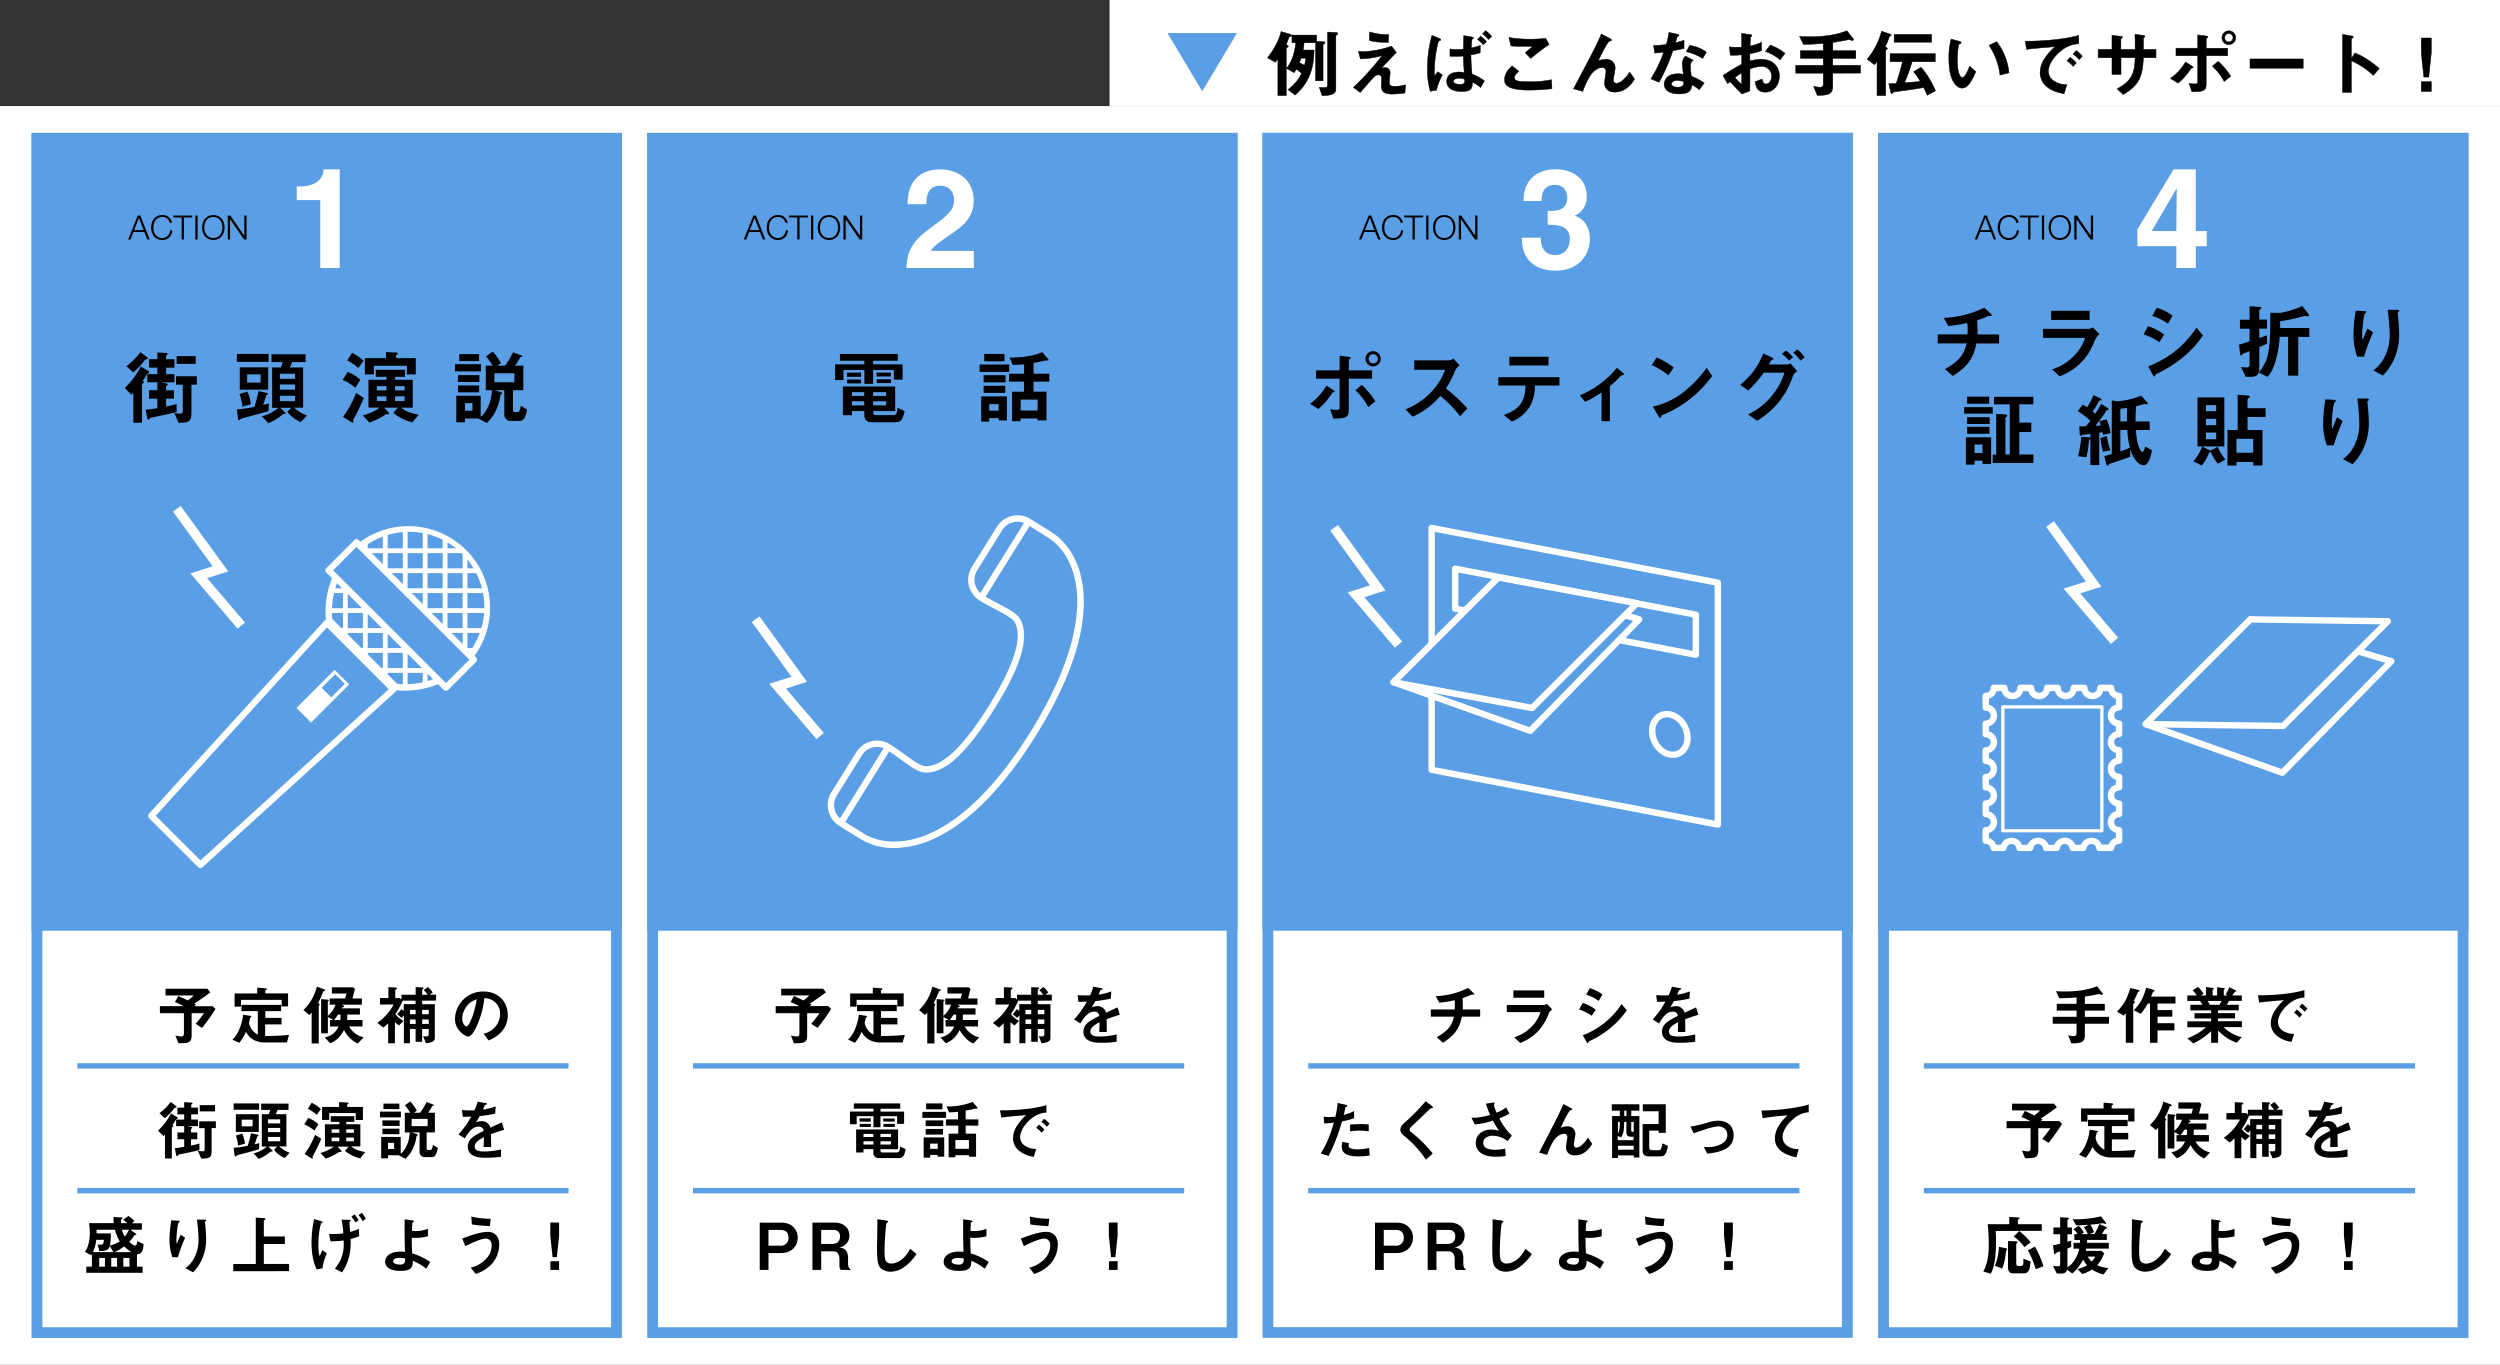 <svg xmlns="http://www.w3.org/2000/svg" xmlns:xlink="http://www.w3.org/1999/xlink" viewBox="0 0 1110 605.96"><rect x="0" y="0" width="1110" height="605.96" fill="#333333" stroke="none"/><defs><style>.cls-1{fill:none;stroke:#fff;stroke-width:0.94px;}.cls-1,.cls-5{stroke-linejoin:round;}.cls-2{fill:#fff;}.cls-3{fill:#5a9ee5;}.cls-4{clip-path:url(#clip-path);}.cls-5{stroke:#000;stroke-linecap:round;stroke-width:0.2px;}</style><clipPath id="clip-path"><path class="cls-1" d="M205.95,294.48a34.82,34.82,0,0,0-49.24-49.24,37.29,37.29,0,0,0-10.53,30.21L175.74,305A37.29,37.29,0,0,0,205.95,294.48Z"/></clipPath></defs><title>actionshare_002</title><g id="レイヤー_2" data-name="レイヤー 2"><g id="_レイヤー_" data-name="&lt;レイヤー&gt;"><rect class="cls-2" y="47.09" width="1110" height="558.87"/><rect class="cls-3" x="14.03" y="59.01" width="262.08" height="354.23"/><path d="M61.17,95.69H62.3l4.17,10.64H65.39L64.09,103H59.25L58,106.33H56.88Zm-1.61,6.47h4.19l-2.06-5.45Z"/><path d="M75.37,98.91a3.23,3.23,0,0,0-3.26-2.58c-2.82,0-4,2.35-4,4.68s1.19,4.68,4,4.68a3.48,3.48,0,0,0,3.41-3.41h1c-.28,2.61-1.94,4.28-4.43,4.28-3.35,0-5-2.64-5-5.54s1.67-5.54,5-5.54a4.08,4.08,0,0,1,4.28,3.44Z"/><path d="M76.93,95.69h8.43v.86H81.66v9.77h-1V96.56H76.93Z"/><path d="M86.74,95.69h1v10.64h-1Z"/><path d="M94.72,95.47c3.34,0,5,2.64,5,5.54s-1.67,5.54-5,5.54-5-2.64-5-5.54S91.37,95.47,94.72,95.47Zm0,10.22c2.8,0,4-2.35,4-4.68s-1.19-4.68-4-4.68-4,2.35-4,4.68S91.91,105.69,94.72,105.69Z"/><path d="M101.14,95.69h1.13l6.2,9h0v-9h1v10.64h-1.13l-6.2-9h0v9h-1Z"/><path class="cls-2" d="M131.75,82.78H133c8.33,0,10.56-4.32,10.74-7.59h7.1V119h-8.64V88.83H131.75Z"/><path d="M65.79,165.8c-.36.11-.4.11-.5.25a27.73,27.73,0,0,1-1.91,3c.18.14.47.32.47.65s-.11.25-.32.47-.5.43-.5.72v16.79H59.21V174.32a7.54,7.54,0,0,1-.86.93l-3-3a32.53,32.53,0,0,0,7.15-9.53l3.16,1.87c.25.14.58.4.58.72S66,165.73,65.79,165.8Zm-.5-6.33c-.68.18-.79.18-.93.32a28.29,28.29,0,0,1-5.25,5.54l-2.95-2.73a35,35,0,0,0,6.22-6.22l2.66,2c.22.14.58.47.58.76S65.43,159.44,65.29,159.47Zm2.16,25.88c-.68.14-.72.22-1,.58s-.4.47-.54.47c-.36,0-.47-.54-.54-.83l-.68-3.63c2.16-.25,3.09-.4,5.18-.72V177h-3.7v-3.74h3.7v-3.52H65.4v-3.63h4.46v-2.88h-3.7v-3.74h3.7v-3l3.81.22c.22,0,.76.07.76.5,0,.14,0,.22-.32.4s-.36.29-.36.47v1.44h3.7v3.74h-3.7v2.88h3.7v3.63h-6l2.55.47a.46.46,0,0,1,.43.43c0,.25-.14.36-.68.72v1.91h3.49V177H73.74v3.49c1.65-.32,2.88-.61,4.67-1.11V183C74.85,183.81,74.6,183.88,67.45,185.36ZM85,170.8v11.79c0,4.35-.47,5.1-5.72,5.14l-1.87-4.31a19.15,19.15,0,0,0,2.66.22c.5,0,1.08,0,1.08-1.08V170.8h-3v-3.74H87.4v3.74Zm-6.58-9.24v-3.45h8.48v3.45Z"/><path d="M105.15,160.66v-3.52h14.13v3.52Zm14.06,21.86c-1.58.5-2.8.86-5.82,1.65l-5.79,1.55c-.54.14-.68.18-.93.47s-.43.43-.54.43c-.36,0-.47-.79-.5-1.15l-.43-3.7a56.57,56.57,0,0,0,7.73-1.11,62.25,62.25,0,0,0,1.87-7l3.63.79c.43.11.54.29.54.4s-.32.43-.72.68c-.58,1.83-.79,2.48-1.44,4.28,1.69-.39,2.12-.54,2.59-.68Zm-11.58-2a24,24,0,0,0-1.29-5.57l3.52-1.08a18.53,18.53,0,0,1,1.51,5.61ZM106.45,173V163.1h12.62V173Zm9.28-6.8h-6v3.67h6Zm17.76,21.18a14.16,14.16,0,0,1-5.93-4.57l1.83-1.76h-4.93l2,1.94a1,1,0,0,1,.32.61c0,.22-.29.25-.43.25a3.63,3.63,0,0,1-.58-.07,24,24,0,0,1-6.62,4.13l-2.88-3.09a17.92,17.92,0,0,0,7.37-3.77h-2.8V163.14h3.85a13.11,13.11,0,0,0,.79-2.37h-4.93v-3.49h15.14v3.49h-6a19.14,19.14,0,0,1-1,2.37h5.9V181h-4a17.36,17.36,0,0,0,5.75,3.52ZM131,165.95h-6.72v2.23H131Zm0,4.75h-6.72V173H131Zm0,5h-6.72v2.41H131Z"/><path d="M157.78,172.16a22.37,22.37,0,0,0-5.64-3.49l2.23-3.56a19.61,19.61,0,0,1,5.61,3.49Zm-.68,13.73c-.29.47-.32.57-.32.75s.18.61.18.72a.28.28,0,0,1-.29.29,4.46,4.46,0,0,1-1.44-.68l-2.91-1.87a47.88,47.88,0,0,0,5.82-10.64l3.42,2.27A97.83,97.83,0,0,1,157.1,185.9Zm2-22.47a25.14,25.14,0,0,0-4.93-3.42l2.16-3.31a20.49,20.49,0,0,1,5.07,3.49Zm24,24.12a22.64,22.64,0,0,1-8.45-4.17l2-2.37h-6.11l1.87,2a.8.8,0,0,1,.32.61c0,.25-.14.36-.5.36a2.84,2.84,0,0,1-.76-.11,29.89,29.89,0,0,1-7.48,3.74l-2.91-3.13c2.77-.83,5.79-2,7.37-3.49H163.6V168.64h8v-1.33h-4.75v-3.13h13v3.13h-4.42v1.33h7.84V181h-5c1.69,1.91,5.57,2.73,7.62,3.13Zm-2.44-21.28v-3.85H166v3.81h-4V159h9.38v-2.66l3.81.14c1,0,1.47.22,1.47.58,0,.11-.07.22-.25.32s-.54.4-.54.54V159h8.74v7.23Zm-9.1,5.18h-4.24v1.91h4.24Zm0,4.53h-4.24v2.08h4.24Zm8.09-4.53h-4.24v1.91h4.24Zm0,4.53h-4.24v2.08h4.24Z"/><path d="M202,164.9v-3.2h11.54v3.2Zm28.44,22H227a2.84,2.84,0,0,1-3.09-2.91V173.24h-4.31l2.8.86c.22.07.5.22.5.54s-.32.43-.65.5a23.48,23.48,0,0,1-1.87,6.65,18.06,18.06,0,0,1-4.24,6l-3.85-2h-5.86v1.69H202.6V175.72h10.82v9.35c2.34-1.87,4.78-6.18,5-11.83h-2.73V162.35h3a25.28,25.28,0,0,0-2.91-4.13l3-2.12a25.25,25.25,0,0,1,3.63,5.11l-1.58,1.15h3.38a36.49,36.49,0,0,0,3.59-5.93l3.88,1.47a.35.35,0,0,1,.25.29c0,.14-.18.18-.25.22-.54.11-.72.18-.9.54a28.85,28.85,0,0,1-2.12,3.42h3.7v10.89h-4.57v8.81c0,.83.58.9.79.9h1.22a.79.79,0,0,0,.86-.58,9.41,9.41,0,0,0,.58-2.27l2.77,1.76C233.05,186.9,231.62,186.9,230.43,186.9Zm-27.11-17.29v-3.06h9.53v3.06Zm0,4.6v-3.06h9.42v3.06Zm.58-13.91v-3.06h8.81v3.06Zm5.86,18.7h-3.34v3.38h3.34Zm18.62-13.27H219.5v4h8.88Z"/><path class="cls-3" d="M271.31,63.8V589.3H18.82V63.8H271.31M276.11,59H14V594.1H276.11V59Z"/><g class="cls-4"><rect class="cls-2" x="132.62" y="243.47" width="94.58" height="2.13"/><rect class="cls-2" x="132.62" y="252.33" width="94.58" height="2.13"/><rect class="cls-2" x="132.62" y="261.18" width="94.58" height="2.13"/><rect class="cls-2" x="132.62" y="270.04" width="94.58" height="2.13"/><rect class="cls-2" x="132.62" y="278.9" width="94.58" height="2.13"/><rect class="cls-2" x="132.62" y="287.75" width="94.58" height="2.13"/><rect class="cls-2" x="132.62" y="296.61" width="94.58" height="2.13"/><rect class="cls-2" x="152.28" y="223.81" width="2.13" height="94.58"/><rect class="cls-2" x="161.14" y="223.81" width="2.13" height="94.58"/><rect class="cls-2" x="169.99" y="223.81" width="2.13" height="94.58"/><rect class="cls-2" x="178.85" y="223.81" width="2.13" height="94.58"/><rect class="cls-2" x="187.71" y="223.81" width="2.13" height="94.58"/><rect class="cls-2" x="196.56" y="223.81" width="2.13" height="94.58"/><rect class="cls-2" x="205.42" y="223.81" width="2.13" height="94.58"/></g><path class="cls-1" d="M205.95,294.48a34.82,34.82,0,0,0-49.24-49.24,37.29,37.29,0,0,0-10.53,30.21L175.74,305A37.29,37.29,0,0,0,205.95,294.48Z"/><path class="cls-2" d="M179.73,306.65a38.2,38.2,0,0,1-4.15-.23,1.42,1.42,0,0,1-.85-.41l-29.55-29.55a1.42,1.42,0,0,1-.41-.85,38.74,38.74,0,0,1,10.93-31.37A36.24,36.24,0,1,1,207,295.49h0A38.71,38.71,0,0,1,179.73,306.65Zm-3.35-3a35.87,35.87,0,0,0,28.56-10.17h0a33.4,33.4,0,1,0-47.23-47.23,35.88,35.88,0,0,0-10.17,28.56Z"/><rect class="cls-3" x="141.32" y="264.28" width="73.64" height="17.53" transform="translate(245.25 -45.99) rotate(45)"/><path class="cls-2" d="M198,306.71a1.42,1.42,0,0,1-1-.42L144.9,254.22a1.42,1.42,0,0,1,0-2l12.4-12.4a1.46,1.46,0,0,1,2,0l52.07,52.07a1.42,1.42,0,0,1,0,2L199,306.29A1.42,1.42,0,0,1,198,306.71Zm-50.07-53.49L198,303.28l10.39-10.39L158.3,242.82Z"/><polygon class="cls-3" points="145.12 276.52 67.19 362.25 88.95 384 174.68 306.07 145.12 276.52"/><path class="cls-2" d="M88.95,385.43a1.42,1.42,0,0,1-1-.42L66.18,363.25a1.42,1.42,0,0,1,0-2l77.93-85.73a1.42,1.42,0,0,1,1-.46,1.47,1.47,0,0,1,1,.42l29.55,29.55a1.42,1.42,0,0,1,0,2.05L89.9,385.06A1.41,1.41,0,0,1,88.95,385.43ZM69.15,362.2,89,382l83.62-76-27.45-27.45Z"/><rect class="cls-2" x="138.76" y="297.14" width="9.16" height="23.92" transform="translate(260.55 -10.82) rotate(45)"/><rect class="cls-3" x="144.94" y="300.23" width="6.01" height="8.52" transform="translate(258.64 -15.43) rotate(45)"/><polygon class="cls-2" points="105.51 279.13 84.54 254.58 94.41 251.44 76.79 227.15 80.24 224.65 101.32 253.72 91.95 256.7 108.75 276.37 105.51 279.13"/><rect class="cls-3" x="34.32" y="472.06" width="218.11" height="2.4"/><rect class="cls-3" x="34.32" y="527.44" width="218.11" height="2.4"/><rect class="cls-3" x="287.38" y="59.01" width="262.08" height="354.23"/><path d="M334.52,95.69h1.13l4.17,10.64h-1.09l-1.3-3.31H332.6l-1.28,3.31h-1.09Zm-1.61,6.47h4.19L335,96.71Z"/><path d="M348.72,98.91a3.23,3.23,0,0,0-3.26-2.58c-2.82,0-4,2.35-4,4.68s1.19,4.68,4,4.68a3.48,3.48,0,0,0,3.41-3.41h1c-.28,2.61-1.94,4.28-4.43,4.28-3.35,0-5-2.64-5-5.54s1.67-5.54,5-5.54a4.08,4.08,0,0,1,4.28,3.44Z"/><path d="M350.28,95.69h8.43v.86H355v9.77h-1V96.56h-3.71Z"/><path d="M360.08,95.69h1v10.64h-1Z"/><path d="M368.07,95.47c3.34,0,5,2.64,5,5.54s-1.67,5.54-5,5.54-5-2.64-5-5.54S364.72,95.47,368.07,95.47Zm0,10.22c2.8,0,4-2.35,4-4.68s-1.19-4.68-4-4.68-4,2.35-4,4.68S365.25,105.69,368.07,105.69Z"/><path d="M374.49,95.69h1.13l6.2,9h0v-9h1v10.64h-1.13l-6.2-9h0v9h-1Z"/><path class="cls-2" d="M402.94,90.68c0-14.26,10.43-15.49,14.32-15.49,8.4,0,15.06,4.94,15.06,13.83,0,7.53-4.88,11.36-9.14,14.26-5.8,4.07-8.83,6-9.81,8.09h19V119H402.44c.31-5.12.68-10.49,10.18-17.41,7.9-5.74,11-8,11-12.9,0-2.9-1.85-6.23-6-6.23-6,0-6.23,5-6.3,8.21Z"/><path d="M396.87,168.53v-4.24h-9.2v6.11h-3.88v-6.11h-9.28v4.46h-3.74v-7h13v-1.58H372.93v-3H398.6v3H387.67v1.58h13.09v6.83Zm-.22,18.95H387c-2.16,0-3.24-1.15-3.24-3.31v-1.65h-5.46v1.83h-4.06V171.59h23.22v10.93h-9.74v.72c0,.72.18,1.08,1,1.08h7.8c1.19,0,1.83-.43,2-3.27l3.13,1.44C400.68,187,399.86,187.48,396.66,187.48Zm-20.6-20.17v-1.83h6.26v1.83Zm.07,2.91V168.5h6.18v1.73Zm7.59,3.88h-5.46v1.69h5.46Zm0,4.06h-5.46V180h5.46Zm9.74-4.06h-5.79v1.69h5.79Zm0,4.06h-5.79V180h5.79Zm-4.28-11v-1.73h6.36v1.73Zm.11,2.91v-1.69h6.33v1.69Z"/><path d="M434.94,165.15v-3.31h13.16v3.31Zm8.45,21.5v-1h-4.17v1.55h-3.56V176h11.4v10.68Zm-6.65-16.9v-3.16h9.74v3.16Zm0,4.67V171.3h9.6v3.13Zm.25-14v-3.27h9v3.27Zm6.4,19h-4.17v2.91h4.17Zm15.5-10v4.49h5.75v12.76h-4v-.86h-7.51V187h-3.78V173.93h5.32v-4.49H448v-3.49h6.69v-4.21a49.42,49.42,0,0,1-5,.32l-1.4-3.27c4.89,0,10.17-.61,14.49-2.44l2.66,3.16a.44.44,0,0,1,.11.32.2.2,0,0,1-.18.22,9.41,9.41,0,0,1-1,0,6.94,6.94,0,0,0-1.47.29c-.36.11-1.76.43-4,.79v4.82h7v3.49Zm1.8,8h-7.51v4.85h7.51Z"/><path class="cls-3" d="M544.66,63.8V589.3H292.17V63.8H544.66M549.45,59H287.38V594.1H549.45V59Z"/><rect class="cls-3" x="307.67" y="472.06" width="218.11" height="2.4"/><rect class="cls-3" x="307.67" y="527.44" width="218.11" height="2.4"/><polygon class="cls-2" points="362.51 328.17 341.54 303.62 351.42 300.48 333.8 276.18 337.24 273.68 358.33 302.75 348.95 305.73 365.75 325.4 362.51 328.17"/><rect class="cls-2" x="426.3" y="247.1" width="39.8" height="2.84" transform="translate(-0.73 495.74) rotate(-58.07)"/><path class="cls-2" d="M397,376.52a28.36,28.36,0,0,1-15.16-4.11l-9.27-5.78a10.81,10.81,0,0,1-3.45-14.86l11.14-17.88a10.8,10.8,0,0,1,14.86-3.45c2.11,1.31,4.25,2.87,6.32,4.37,3.48,2.53,7.08,5.14,9,5.32,7.5.71,17.1-8.27,28.57-26.68s15.29-31,11.36-37.4c-1-1.61-4.92-3.69-8.72-5.7-2.26-1.19-4.6-2.43-6.71-3.74a10.8,10.8,0,0,1-3.45-14.86l11.14-17.88a10.81,10.81,0,0,1,14.86-3.45l9.27,5.78c8.86,5.52,14.12,16.32,14.43,29.63.4,17-6.74,37.45-21.21,60.68s-29.66,38.64-45.12,45.79A42.71,42.71,0,0,1,397,376.52Zm-7.57-44.87a7.94,7.94,0,0,0-6.76,3.74l-11.14,17.88a8,8,0,0,0,2.54,10.94l9.27,5.78c8,5,19.06,4.9,30.26-.27,14.74-6.82,29.93-22.28,43.9-44.71s21.17-42.88,20.79-59.11c-.29-12.34-5.06-22.28-13.09-27.29L456,232.84A8,8,0,0,0,445,235.38l-11.14,17.88a8,8,0,0,0,2.54,10.94c2,1.26,4.32,2.47,6.54,3.64,4.52,2.39,8.42,4.45,9.82,6.72,6.13,10-3.55,27.84-11.37,40.39h0c-16.32,26.2-25.66,28.53-31.25,28-2.66-.25-6.23-2.85-10.36-5.85-2-1.47-4.13-3-6.15-4.26A7.9,7.9,0,0,0,389.47,331.65Z"/><rect class="cls-2" x="363.99" y="347.12" width="39.8" height="2.84" transform="translate(-114.96 489.96) rotate(-58.07)"/><path class="cls-3" d="M817.83,63.74v525.5H565.34V63.74H817.83m4.79-4.79H560.55V594H822.62V58.95Z"/><rect class="cls-3" x="560.55" y="59.01" width="262.08" height="354.23"/><path d="M607.68,95.69h1.13L613,106.33H611.9l-1.3-3.31h-4.84l-1.28,3.31h-1.09Zm-1.61,6.47h4.19l-2.06-5.45Z"/><path d="M621.88,98.91a3.23,3.23,0,0,0-3.26-2.58c-2.82,0-4,2.35-4,4.68s1.19,4.68,4,4.68a3.48,3.48,0,0,0,3.41-3.41h1c-.28,2.61-1.94,4.28-4.43,4.28-3.35,0-5-2.64-5-5.54s1.67-5.54,5-5.54a4.08,4.08,0,0,1,4.28,3.44Z"/><path d="M623.45,95.69h8.43v.86h-3.71v9.77h-1V96.56h-3.71Z"/><path d="M633.25,95.69h1v10.64h-1Z"/><path d="M641.24,95.47c3.34,0,5,2.64,5,5.54s-1.67,5.54-5,5.54-5-2.64-5-5.54S637.88,95.47,641.24,95.47Zm0,10.22c2.8,0,4-2.35,4-4.68s-1.19-4.68-4-4.68-4,2.35-4,4.68S638.42,105.69,641.24,105.69Z"/><path d="M647.66,95.69h1.13l6.2,9h0v-9h1v10.64H654.9l-6.2-9h0v9h-1Z"/><path class="cls-2" d="M687.15,93.64h1.36c2.59,0,7.35-.25,7.35-5.93,0-1.6-.74-5.62-5.49-5.62-5.93,0-5.93,5.62-5.93,7.16h-8c0-8.21,4.63-14.07,14.51-14.07,5.86,0,13.58,3,13.58,12.22a9,9,0,0,1-5.25,8.33v.12c1.54.43,6.6,2.72,6.6,10.18,0,8.27-6.11,14.14-14.94,14.14-4.14,0-15.25-.93-15.25-14.63h8.46l-.06.06c0,2.35.62,7.65,6.42,7.65,3.46,0,6.48-2.35,6.48-7.22,0-6-5.8-6.23-9.81-6.23Z"/><path d="M592.14,174.14c-.47.14-.5.14-.61.29a31.4,31.4,0,0,1-6.15,7.15l-3.7-2.3a26.38,26.38,0,0,0,7.26-8.09l2.95,1.94c.14.07.68.43.68.68S592.36,174.11,592.14,174.14Zm6.72-6v13.73c0,3.34-.86,3.92-6.87,4l-1.37-4.17a15,15,0,0,0,2.84.29c1.15,0,1.33-.29,1.33-1.15V168.14H584.34v-3.7H594.8v-6.51l3.88.5c.58.07,1,.18,1,.5s-.14.29-.47.5c-.14.07-.32.22-.32.4v4.6h10.32v3.7Zm8.63,12.62a27.25,27.25,0,0,0-5.68-7.48l2.77-2.37a33.21,33.21,0,0,1,6.08,7.3Zm2.23-18.08a3.38,3.38,0,1,1,3.31-3.38A3.34,3.34,0,0,1,609.72,162.67Zm0-5.43a2,2,0,0,0,0,4.1,2,2,0,0,0,0-4.1Z"/><path d="M648.29,184.78a56.68,56.68,0,0,0-8.77-9,34.69,34.69,0,0,1-12.3,9.24l-3.16-3.27A31.9,31.9,0,0,0,635.53,174a28.75,28.75,0,0,0,6.11-9.82h-13.7V160h15.5a3.41,3.41,0,0,0,1.87-.79l2.77,3.06a5,5,0,0,0-1.94,2.16,43.48,43.48,0,0,1-4.17,8.05,71.83,71.83,0,0,1,9.53,8.88Z"/><path d="M681.5,171.19a18.46,18.46,0,0,1-2.26,9.31,16.77,16.77,0,0,1-8,6.69l-3.52-2.95c7.19-2.59,9.42-6,9.6-13.05H665.25v-3.7H692.4v3.7Zm-11.36-8.92V158.4h17.4v3.88Z"/><path d="M719.68,166.74a34.73,34.73,0,0,1-4.89,4.71V187h-3.7V174.21a42.92,42.92,0,0,1-7.3,4.21l-2.34-2.88a42.64,42.64,0,0,0,16.47-12.22l2.88,2.41c.14.11.25.22.25.36C721,166.59,720,166.7,719.68,166.74Z"/><path d="M740.74,166.63a32.48,32.48,0,0,0-7.37-4.53l2.19-3.38a33.51,33.51,0,0,1,7.55,4.46Zm10.53,9.78a48.33,48.33,0,0,1-13.55,8c-.18.5-.25,1.11-.54,1.11s-.54-.22-.79-.68l-2.52-4.31a33.66,33.66,0,0,0,13.34-6.22,50.15,50.15,0,0,0,10.53-11l2.48,3.6A50.54,50.54,0,0,1,751.28,176.41Z"/><path d="M796.07,166.88A37.18,37.18,0,0,1,790,178.24a36.61,36.61,0,0,1-9.85,8.56l-4-2.8a30.92,30.92,0,0,0,11.54-9.53,29.11,29.11,0,0,0,4.6-9h-9.2a49,49,0,0,1-6.9,7.91l-3.56-2.55a32,32,0,0,0,10.25-13.88l3.6,1.62c.29.14.93.43.93.76s-.22.29-.83.5c-.4.47-.83,1.4-1.22,2h8.05a2.91,2.91,0,0,0,1.55-.54l3,3.52A5.18,5.18,0,0,0,796.07,166.88Zm-1.8-6.76a14.54,14.54,0,0,0-3.13-3l1.87-1.47a14.35,14.35,0,0,1,3.09,3Zm5.14,0a16,16,0,0,0-3.2-3.49l1.83-1.47a15.47,15.47,0,0,1,3.2,3.49Z"/><rect class="cls-3" x="580.84" y="472.06" width="218.11" height="2.4"/><rect class="cls-3" x="580.84" y="527.44" width="218.11" height="2.4"/><polygon class="cls-2" points="619.34 287.59 598.36 263.04 608.24 259.9 590.62 235.6 594.07 233.1 615.15 262.17 605.77 265.15 622.58 284.82 619.34 287.59"/><path class="cls-2" d="M762.71,367.51l-.27,0L635.38,343.19a1.42,1.42,0,0,1-1.15-1.39V234.43a1.42,1.42,0,0,1,1.69-1.39L763,257.33a1.42,1.42,0,0,1,1.15,1.39V366.09a1.42,1.42,0,0,1-1.42,1.42ZM637.07,340.63l124.22,23.75V259.9L637.07,236.15Z"/><path class="cls-2" d="M753,292.1l-.27,0L645.84,271.64a1.42,1.42,0,0,1-1.15-1.39V252.5a1.42,1.42,0,0,1,1.69-1.39l106.88,20.43a1.42,1.42,0,0,1,1.15,1.39v17.75A1.42,1.42,0,0,1,753,292.1Zm-105.46-23,104,19.89V274.1l-104-19.89Z"/><polygon class="cls-3" points="679.44 324.5 618.74 302.91 665.24 256.41 727.79 275.01 679.44 324.5"/><path class="cls-2" d="M679.44,325.92a1.42,1.42,0,0,1-.48-.08l-60.7-21.59a1.42,1.42,0,0,1-.53-2.34l46.5-46.5a1.42,1.42,0,0,1,1.41-.36l62.56,18.6a1.42,1.42,0,0,1,.61,2.35l-48.35,49.48A1.42,1.42,0,0,1,679.44,325.92Zm-58.11-23.59,57.73,20.53,46.08-47.15L665.64,258Z"/><polygon class="cls-3" points="680.28 314.35 618.74 302.91 665.24 256.41 726.78 267.86 680.28 314.35"/><path class="cls-2" d="M680.29,315.77l-.26,0-61.55-11.44a1.42,1.42,0,0,1-.74-2.4l46.5-46.5a1.41,1.41,0,0,1,1.26-.39L727,266.46a1.42,1.42,0,0,1,.74,2.4l-46.5,46.5A1.42,1.42,0,0,1,680.29,315.77ZM621.65,302l58.16,10.81,44.06-44.06-58.16-10.81Z"/><path class="cls-2" d="M742.73,336.51a8.51,8.51,0,0,1-1.59-.15c-5-.95-9-6.23-9-11.77a9.21,9.21,0,0,1,3.11-7.2,7.63,7.63,0,0,1,6.42-1.57c5,.95,9,6.23,9,11.77a9.21,9.21,0,0,1-3.11,7.2A7.5,7.5,0,0,1,742.73,336.51Zm-2.65-18a4.64,4.64,0,0,0-3,1.08,6.4,6.4,0,0,0-2.08,5c0,4.25,3,8.28,6.69,9a4.85,4.85,0,0,0,4.08-1,6.4,6.4,0,0,0,2.08-5c0-4.25-3-8.28-6.69-9A5.65,5.65,0,0,0,740.08,318.5Z"/><rect class="cls-3" x="833.89" y="59.01" width="262.08" height="354.23"/><path d="M881,95.69h1.13l4.17,10.64h-1.09L884,103h-4.84l-1.28,3.31h-1.09Zm-1.61,6.47h4.19l-2.06-5.45Z"/><path d="M895.23,98.91A3.23,3.23,0,0,0,892,96.33c-2.82,0-4,2.35-4,4.68s1.19,4.68,4,4.68a3.48,3.48,0,0,0,3.41-3.41h1c-.28,2.61-1.94,4.28-4.43,4.28-3.35,0-5-2.64-5-5.54s1.67-5.54,5-5.54a4.07,4.07,0,0,1,4.28,3.44Z"/><path d="M896.79,95.69h8.43v.86h-3.71v9.77h-1V96.56h-3.71Z"/><path d="M906.6,95.69h1v10.64h-1Z"/><path d="M914.58,95.47c3.34,0,5,2.64,5,5.54s-1.67,5.54-5,5.54-5-2.64-5-5.54S911.23,95.47,914.58,95.47Zm0,10.22c2.8,0,4-2.35,4-4.68s-1.19-4.68-4-4.68-4,2.35-4,4.68S911.77,105.69,914.58,105.69Z"/><path d="M921,95.69h1.13l6.2,9h0v-9h1v10.64h-1.13l-6.2-9h0v9h-1Z"/><path class="cls-2" d="M979.82,109.32h-4.88V119H966.3v-9.69H949v-7.47l16.11-26.67h9.81v27.41h4.88Zm-13.52-6.73c0-10.62.19-17.47.19-18.83h-.12l-11,18.83Z"/><path d="M877.53,152.49c-1.44,7.12-4.39,10.5-10.46,14.45l-3.49-3.06c5.82-3.31,8.38-6,9.56-11.4h-12.8v-4h13.23c0-.36.07-1,.07-2.23a13,13,0,0,0-.22-2.88,55.32,55.32,0,0,1-8.41,1.37l-1.94-3.6A44.9,44.9,0,0,0,881,136.6l2.95,2.73c.11.11.43.47.43.72a.24.24,0,0,1-.18.25H883a1.21,1.21,0,0,0-.54.14,33.34,33.34,0,0,1-4.57,1.76c0,1.29.14,3.31.11,4.57,0,.93,0,1.11,0,1.73h9.6v4Z"/><path d="M930.41,150.47c-1.37,3.24-2.7,6.51-5.93,10a27,27,0,0,1-10,6.62L911.14,164a23.43,23.43,0,0,0,10.07-6.36,20.63,20.63,0,0,0,4.57-7.62H907.11v-4H927.5a4.21,4.21,0,0,0,1.76-.68l2.91,3.09A6,6,0,0,0,930.41,150.47Zm-19.7-8.41V138h17.08v4.06Z"/><path d="M958.73,151.95a25.09,25.09,0,0,0-7-3.49l2-3.6a21.53,21.53,0,0,1,7.15,3.7Zm10.86,6.4a54.52,54.52,0,0,1-12.33,7.77.58.58,0,0,0-.29.4c-.14.5-.22.65-.36.65-.36,0-.75-.68-.9-1l-1.91-3.45c9.06-3.74,15.42-8.45,21.46-17.22l2.84,3.45A44.58,44.58,0,0,1,969.59,158.35Zm-7-14.6a22.68,22.68,0,0,0-7-3.49l2-3.6a22.24,22.24,0,0,1,7,3.49Z"/><path d="M1003.13,154.1v8.77c0,3.2-.79,4.42-3.67,4.42h-2.3L995,163c.65.07,2,.14,2.66.14s1.15-.29,1.15-1V155.9c-1.19.47-2,.83-2.19.86-.72.25-.79.29-.9.43-.39.58-.43.65-.61.65-.36,0-.47-.36-.54-.93l-.43-3.88c2.34-.68,2.7-.79,4.67-1.51v-5.57h-4.28v-4h4.28v-6l4.35.32c.32,0,.9.07.9.47,0,.18-.25.4-.4.5-.47.36-.54.5-.54.65v4h3.42v4h-3.42v4.17c1.47-.47,1.69-.54,3.45-1.19v3.7C1004.78,153.42,1003.92,153.78,1003.13,154.1Zm17.29-4.57V166.8h-4.49V149.54h-3.74a49.84,49.84,0,0,1-1.91,11c-1.33,4.35-2.7,5.86-3.52,6.76l-3.85-1.91c4.31-5.54,5.11-8.56,5.11-26.53l4.31.07a39.14,39.14,0,0,0,9.89-3.06l2.59,3.34a1.81,1.81,0,0,1,.4.86.32.32,0,0,1-.36.36c-.18,0-1.11-.18-1.33-.18-.5,0-3.88,1-4.6,1.15-2.41.54-4.35.9-6.54,1.22,0,1,0,2.16,0,3h12.94v4Z"/><path d="M1049.64,158.35h-3.06a28.35,28.35,0,0,1-1.62-9.78,68.05,68.05,0,0,1,1-10.64l3.92.22c.22,0,.75.07.75.43s-.36.4-.5.54c-.75.61-1.33,7.48-1.33,9.64a8.09,8.09,0,0,0,.25,2.23c.47-1.22,1.19-3.09,2.09-5.11l2.52,1.65A83.23,83.23,0,0,0,1049.64,158.35Zm13.37,1a24.08,24.08,0,0,1-5,7.37l-4.28-2.26a15.88,15.88,0,0,0,5.1-6.08,21.85,21.85,0,0,0,2.19-9.64,93.84,93.84,0,0,0-.9-11.18h4.35c.11,0,.76,0,.76.47s-.65.54-.65.86.18,1.83.22,2.19c.22,2.52.43,5.18.43,7.55A26.52,26.52,0,0,1,1063,159.35Z"/><path d="M872.1,183.68v-2.91h12.66v2.91ZM880.23,206v-1.47H876.7v1.76h-3.85V194.18h11.22V206Zm-6.83-26.75v-3.13h9.78v3.13Zm0,9v-3h10v3Zm0,4.35V189.5h9.92v3.09Zm6.83,4.75H876.7v3.77h3.52Zm4.53,8.23v-3.7h1.55V183.79l3.7.18c.68,0,1.22.18,1.22.61,0,.18-.14.32-.4.54s-.43.29-.43.36V201.8h1.94V179.51h-7v-3.34H902.8v3.34h-6.22v8.13h5.32v4.17h-5.32v10h6.26v3.77Z"/><path d="M933.75,193.1c-.14-.72-.18-.86-.25-1.22l-1.44.22v14.38h-3.92V194.93c-.57.36-.61.47-.65.65a39.55,39.55,0,0,1-1.15,7.44l-3.67-.43a51.25,51.25,0,0,0,1.4-8.66l3.41.22a2.72,2.72,0,0,1,.65.11v-1.62c-.57.07-3.24.4-3.52.47s-.61.43-.76.43c-.39,0-.43-.47-.47-.93l-.18-3.31c.83,0,1.62,0,2.84,0a20.27,20.27,0,0,0,2.08-2.48,31.86,31.86,0,0,0-5.61-4.28l2.23-2.91c.36.22.79.43,1.94,1.22a28.58,28.58,0,0,0,2.8-5.46l3,1.44c.4.18.65.43.65.68s-.11.25-.32.25c-.65.11-.72.11-.9.43a48.33,48.33,0,0,1-2.8,4.57,15.39,15.39,0,0,1,1.15,1c1-1.55,1.8-2.73,2.7-4.42l2.62,1.65c.5.32.65.54.65.75a.26.26,0,0,1-.29.29c-.54,0-.61,0-1.33,1.29-.47.79-3.09,4.31-4.24,5.72.75,0,1.44-.07,2.34-.18a17.42,17.42,0,0,0-.57-1.8l3.16-.86a23.08,23.08,0,0,1,1.8,6.08Zm0,7.44a28.86,28.86,0,0,1-1.15-6.11l2.84-.79a31.94,31.94,0,0,0,1.58,6.29Zm17.83,6c-.47,0-3.56-.36-5.75-7.08v3.31c-2.27.86-7,2.52-8.16,2.84s-1.22.43-1.37.68c-.29.47-.32.5-.5.5s-.47-.22-.61-.79l-.9-3.52c1.08-.25,1.8-.43,3.34-.9V177.75l2.3.43a34,34,0,0,0,10.71-2.52l2.52,2.73a1.45,1.45,0,0,1,.43.86c0,.25-.11.29-.32.29s-.86-.22-1-.22a4.69,4.69,0,0,0-1.19.36c-.36.11-1.37.36-2.62.65-.18,2.19-.29,4-.29,6.79h6.29v3.81h-6.15c.18,2,.43,5.39,1.44,7.73.29.72,1,2,1.51,2s1.08-1.62,1.22-2.34l2.95,1.55C955.14,201.55,954.39,206.58,951.58,206.58Zm-10.14-25.09v5.64h2.91c0-2.59,0-4.6.07-6C943.24,181.27,942.42,181.42,941.45,181.49Zm3.09,9.45h-3.09v9.49a36.39,36.39,0,0,0,4.21-1.62A39.22,39.22,0,0,1,944.54,190.94Z"/><path d="M984.76,205.94a21.37,21.37,0,0,1-3.16-5.21c-.18.11-.18.11-.72.11a19,19,0,0,1-3.34,5.86l-3.7-1.91a20.27,20.27,0,0,0,3.92-6.54l3.31,1.65.39.22,3.2-1.76a22.43,22.43,0,0,0,3.42,5.64Zm-9.06-7.73V176.45h11.9v21.75Zm8.3-18.34h-4.57v2.7H984Zm0,6.08h-4.57v2.84H984Zm0,6.08h-4.57v3H984Zm13.91-6.87v5.75h6.62v15.75h-4.1v-1.55H993v1.62h-4V190.91h4.53V175.3l4.46.32c.22,0,.93.07.93.54a.59.59,0,0,1-.29.43c-.14.07-.72.5-.72.65v4h8v3.88Zm2.52,9.67H993V201h7.44Z"/><path d="M1036.16,197.74h-3.06a28.36,28.36,0,0,1-1.62-9.78,68,68,0,0,1,1-10.64l3.92.22c.22,0,.75.07.75.43s-.36.4-.5.54c-.75.61-1.33,7.48-1.33,9.64a8.09,8.09,0,0,0,.25,2.23c.47-1.22,1.19-3.09,2.09-5.11l2.52,1.65A83.37,83.37,0,0,0,1036.16,197.74Zm13.37,1a24.07,24.07,0,0,1-5,7.37l-4.28-2.26a15.88,15.88,0,0,0,5.1-6.08,21.84,21.84,0,0,0,2.19-9.63,93.85,93.85,0,0,0-.9-11.18H1051c.11,0,.76,0,.76.47s-.65.54-.65.86.18,1.83.22,2.19c.22,2.52.43,5.18.43,7.55A26.52,26.52,0,0,1,1049.54,198.74Z"/><path class="cls-3" d="M1091.18,63.8V589.3H838.69V63.8h252.49M1096,59H833.89V594.1H1096V59Z"/><rect class="cls-3" x="854.18" y="472.06" width="218.11" height="2.4"/><rect class="cls-3" x="854.18" y="527.44" width="218.11" height="2.4"/><polygon class="cls-2" points="937.21 285.9 916.24 261.35 926.11 258.21 908.49 233.91 911.94 231.41 933.02 260.48 923.64 263.46 940.45 283.13 937.21 285.9"/><polygon class="cls-3" points="1013.38 343.1 952.67 321.51 999.17 275.01 1061.73 293.61 1013.38 343.1"/><path class="cls-2" d="M1013.37,344.52a1.42,1.42,0,0,1-.48-.08l-60.7-21.59a1.42,1.42,0,0,1-.53-2.34l46.5-46.5a1.42,1.42,0,0,1,1.41-.36l62.56,18.6a1.42,1.42,0,0,1,.61,2.35l-48.35,49.48A1.42,1.42,0,0,1,1013.37,344.52Zm-58.11-23.59L1013,341.45l46.08-47.15-59.49-17.69Z"/><polygon class="cls-3" points="1013.72 322.35 952.67 321.51 999.17 275.01 1060.21 275.85 1013.72 322.35"/><path class="cls-2" d="M1013.72,323.76h0l-61-.83a1.42,1.42,0,0,1-1-2.42l46.5-46.5a1.37,1.37,0,0,1,1-.42l61,.83a1.42,1.42,0,0,1,1,2.42l-46.5,46.5A1.42,1.42,0,0,1,1013.72,323.76Zm-57.66-3.63,57.08.78,43.7-43.7-57.08-.78Z"/><path class="cls-3" d="M881.66,309v5.07a3.59,3.59,0,1,1,0,7.18v4.66a3.59,3.59,0,1,1,0,7.18v4.66a3.59,3.59,0,0,1,0,7.18v4.66a3.59,3.59,0,1,1,0,7.18v4.66a3.59,3.59,0,0,1,0,7.18v4.66a3.58,3.58,0,0,1,3.55,3.17h4.33a3.57,3.57,0,0,1,7.09,0h4.74a3.57,3.57,0,0,1,7.09,0h4.74a3.57,3.57,0,0,1,7.09,0H925a3.57,3.57,0,0,1,7.09,0h5.16a3.58,3.58,0,0,1,3.55-3.17v-4.66a3.59,3.59,0,0,1,0-7.18v-4.66a3.59,3.59,0,0,1,0-7.18V345a3.59,3.59,0,0,1,0-7.18v-4.66a3.59,3.59,0,0,1,0-7.18v-4.66a3.59,3.59,0,0,1,0-7.18V309a3.59,3.59,0,0,1-3.59-3.59h-4.66a3.59,3.59,0,1,1-7.18,0h-4.66a3.59,3.59,0,1,1-7.18,0h-4.66a3.59,3.59,0,1,1-7.18,0h-4.66a3.59,3.59,0,1,1-7.18,0h-4.66A3.59,3.59,0,0,1,881.66,309Z"/><path class="cls-2" d="M937.29,377.88h-5.16a1.42,1.42,0,0,1-1.41-1.26,2.15,2.15,0,0,0-4.27,0,1.42,1.42,0,0,1-1.41,1.26H920.3a1.42,1.42,0,0,1-1.41-1.26,2.15,2.15,0,0,0-4.27,0,1.42,1.42,0,0,1-1.41,1.26h-4.74a1.42,1.42,0,0,1-1.41-1.26,2.15,2.15,0,0,0-4.27,0,1.42,1.42,0,0,1-1.41,1.26h-4.74a1.42,1.42,0,0,1-1.41-1.26,2.15,2.15,0,0,0-4.27,0,1.42,1.42,0,0,1-1.41,1.26h-4.33a1.42,1.42,0,0,1-1.41-1.26,2.16,2.16,0,0,0-2.14-1.92,1.42,1.42,0,0,1-1.42-1.42v-4.66a1.42,1.42,0,0,1,1.42-1.42,2.17,2.17,0,1,0,0-4.34,1.42,1.42,0,0,1-1.42-1.42v-4.66a1.42,1.42,0,0,1,1.42-1.42,2.17,2.17,0,0,0,0-4.34,1.42,1.42,0,0,1-1.42-1.42V345a1.42,1.42,0,0,1,1.42-1.42,2.17,2.17,0,1,0,0-4.34,1.42,1.42,0,0,1-1.42-1.42v-4.66a1.42,1.42,0,0,1,1.42-1.42,2.17,2.17,0,0,0,0-4.34,1.42,1.42,0,0,1-1.42-1.42v-4.66a1.42,1.42,0,0,1,1.42-1.42,2.17,2.17,0,1,0,0-4.34,1.42,1.42,0,0,1-1.42-1.42V309a1.42,1.42,0,0,1,1.42-1.42,2.17,2.17,0,0,0,2.17-2.17,1.42,1.42,0,0,1,1.42-1.42h4.66a1.42,1.42,0,0,1,1.42,1.42,2.17,2.17,0,1,0,4.34,0,1.42,1.42,0,0,1,1.42-1.42h4.66a1.42,1.42,0,0,1,1.42,1.42,2.17,2.17,0,1,0,4.34,0,1.42,1.42,0,0,1,1.42-1.42h4.66a1.42,1.42,0,0,1,1.42,1.42,2.17,2.17,0,0,0,4.34,0,1.42,1.42,0,0,1,1.42-1.42h4.66a1.42,1.42,0,0,1,1.42,1.42,2.17,2.17,0,1,0,4.34,0,1.42,1.42,0,0,1,1.42-1.42h4.66a1.42,1.42,0,0,1,1.42,1.42,2.17,2.17,0,0,0,2.17,2.17,1.42,1.42,0,0,1,1.42,1.42v5.07a1.42,1.42,0,0,1-1.42,1.42,2.17,2.17,0,1,0,0,4.34,1.42,1.42,0,0,1,1.42,1.42v4.66a1.42,1.42,0,0,1-1.42,1.42,2.17,2.17,0,0,0,0,4.34,1.42,1.42,0,0,1,1.42,1.42v4.66a1.42,1.42,0,0,1-1.42,1.42,2.17,2.17,0,1,0,0,4.34,1.42,1.42,0,0,1,1.42,1.42v4.66a1.42,1.42,0,0,1-1.42,1.42,2.17,2.17,0,0,0,0,4.34,1.42,1.42,0,0,1,1.42,1.42v4.66a1.42,1.42,0,0,1-1.42,1.42,2.17,2.17,0,1,0,0,4.34,1.42,1.42,0,0,1,1.42,1.42v4.66a1.42,1.42,0,0,1-1.42,1.42,2.16,2.16,0,0,0-2.14,1.92A1.42,1.42,0,0,1,937.29,377.88ZM933.23,375h3a5,5,0,0,1,3.22-3v-2.23a5,5,0,0,1,0-9.61V358a5,5,0,0,1,0-9.61v-2.23a5,5,0,0,1,0-9.61v-2.23a5,5,0,0,1,0-9.61V322.5a5,5,0,0,1,0-9.61v-2.64a5,5,0,0,1-3.38-3.38h-2.23a5,5,0,0,1-9.61,0H922a5,5,0,0,1-9.61,0h-2.23a5,5,0,0,1-9.61,0H898.3a5,5,0,0,1-9.61,0h-2.23a5,5,0,0,1-3.38,3.38v2.64a5,5,0,0,1,0,9.61v2.23a5,5,0,0,1,0,9.61v2.23a5,5,0,0,1,0,9.61v2.23a5,5,0,0,1,0,9.61v2.23a5,5,0,0,1,0,9.61v2.23a5,5,0,0,1,3.22,3h2.13a5,5,0,0,1,9.29,0h2.55a5,5,0,0,1,9.29,0h2.55a5,5,0,0,1,9.29,0h2.55a5,5,0,0,1,9.29,0Z"/><rect class="cls-3" x="889.27" y="313.9" width="43.96" height="54.95"/><path class="cls-2" d="M933.23,369.57h-44a.72.72,0,0,1-.72-.72v-55a.72.72,0,0,1,.72-.72h44a.72.72,0,0,1,.72.72v55A.72.72,0,0,1,933.23,369.57ZM890,368.13h42.52V314.62H890Z"/><path d="M89.7,456.38l-2.8-1.79a58.09,58.09,0,0,0,3.66-4.73H85.09v9.57c0,3.63-1.27,3.75-5.88,3.78l-1.33-3.43a14.69,14.69,0,0,0,2.68.4c.87,0,1.1-.63,1.1-1.44v-8.88H71v-3.14H81.54a27.06,27.06,0,0,0-3.86-1.79l1.5-2.74,4.18,2A15.44,15.44,0,0,0,86,442H73.5v-3H92.07l1.33,1.61c-1.73,1.3-3.81,2.85-7.15,5L87,446l-.66.75h8.13L95.67,448A80.84,80.84,0,0,1,89.7,456.38Z"/><path d="M127.41,462.86h-10a10.64,10.64,0,0,1-4.84-1.18,8.71,8.71,0,0,1-3.37-3.57,18.34,18.34,0,0,1-3,4.9l-3-1.41a12.93,12.93,0,0,0,3.09-4.73,22,22,0,0,0,1.67-6.34l3.32.52c.12,0,.37.12.37.29s-.29.29-.58.55c-.12.4-.32,1.47-.52,2.28a7.35,7.35,0,0,0,3.92,5.19V448.94H107.2v-2.77h17.61v2.77h-7v3H125v2.88h-7.27V460c4.38,0,7.67-.23,10.58-.49Zm-2.36-16v-2.91H107v3h-2.85v-5.85h10.06V438.5l3.81.32c.12,0,.43.09.43.37s-.37.35-.66.58v1.3h10.12v5.77Z"/><path d="M144.08,440c-.46.14-.55.17-.61.37a33.74,33.74,0,0,1-2.28,5c.2.09.72.29.72.63a.53.53,0,0,1-.17.37.74.74,0,0,0-.2.43V463.3h-3.17V449.57a12.77,12.77,0,0,1-1,1.1l-2.65-2.19a21.38,21.38,0,0,0,5.94-10.41l3.23,1.18c.12.06.46.2.46.46S144.19,439.94,144.08,440Zm14.76,23.32c-2.88-1.15-5.16-4.21-6.11-6-1.76,3.32-3.46,4.79-6.11,5.88l-2.42-2.57c2.88-.72,4.84-2,6.11-4.87H146.5v-2.88H148l-2.42-1.35v7.27h-3V443.58l2.85.26c.14,0,.58,0,.58.32a.4.4,0,0,1-.14.29c-.12.11-.32.29-.32.37V451a11,11,0,0,0,3.43-4.93h-2.59v-2.74h6.83l.61-2.19h-6.46v-2.77h9.51l.72.78-1.1,4.18h4.18v2.74h-8.82l.66.43c.09.06.29.2.29.37s-.14.23-.29.29c-.55.14-.61.17-.78.55h8.07v2.74H154.2c0,1.3,0,1.56-.09,2.42h6.83v2.88H155a10.14,10.14,0,0,0,6.46,4.84Zm-8.76-12.83c-.72,1.07-1.07,1.56-1.76,2.42h2.74a18.94,18.94,0,0,0,.15-2.42Z"/><path d="M187.44,444.3v1.56h5.62v15c0,1.5-1.24,2-3.92,2.36l-1.27-3.14c.32,0,.78.09,1.18.09,1.18,0,1.3-.43,1.3-.92v-2.39h-2.91v5.71h-2.91v-5.71H182v6.31h-2.68V450.81c-.46.52-.49.55-1,1.12l-2-1.67a11,11,0,0,0,1.87-2.25l1.07.89v-3.06h5.25V444.3H178.7l.06.09a40.5,40.5,0,0,1-3.2,5.91,11.71,11.71,0,0,0,3.6,3l-2,2a9.38,9.38,0,0,1-1.82-1.56v9.46h-3v-8.85a26.69,26.69,0,0,1-2.13,1.9l-2.68-2.1a23.3,23.3,0,0,0,7.24-8.13h-6.05v-2.88h3.72V438.3l2.68.14c.46,0,1.12.06,1.12.35s-.46.58-.75.72v3.63h2l.75.69v-2.16h6.31V438.3l2.51.09c.72,0,1,.09,1,.35s-.43.61-.61.72v2.22h2.42a12.68,12.68,0,0,0-1.73-2.08l1.87-1.38a21.32,21.32,0,0,1,2.13,2.42l-1.3,1h2.77v2.62Zm-2.91,4.09H182v1.93h2.57Zm0,4.24H182v2h2.57Zm5.82-4.24h-2.91v1.93h2.91Zm0,4.24h-2.91v2h2.91Z"/><path d="M223.62,456.87a13.91,13.91,0,0,1-6.72,5.07l-2.13-3a9.71,9.71,0,0,0,5.19-3.09,9,9,0,0,0,2.08-5.74,6.8,6.8,0,0,0-2.08-5,7.38,7.38,0,0,0-4.9-1.93A40.93,40.93,0,0,1,211.48,456c-.86,1.79-2.19,4.21-3.69,4.21-1,0-5.77-2.59-5.77-7.76a12.44,12.44,0,0,1,12.71-12.22c6,0,10.73,4.07,10.73,10.49A10.77,10.77,0,0,1,223.62,456.87Zm-15.51-11.1a9.44,9.44,0,0,0-2.88,6.4c0,2.34,1.33,3.55,1.85,3.55,1.5,0,4-7.52,4.56-12A8.51,8.51,0,0,0,208.11,445.77Z"/><path d="M78.52,496.85c-.29.09-.32.09-.4.2a22.07,22.07,0,0,1-1.53,2.39c.14.12.37.26.37.52s-.09.2-.26.37-.4.35-.4.58v13.46H73.24v-10.7a6,6,0,0,1-.69.75L70.15,502a26.1,26.1,0,0,0,5.74-7.64l2.54,1.5c.2.11.46.32.46.58S78.69,496.79,78.52,496.85Zm-.4-5.07c-.55.14-.63.14-.75.26a22.69,22.69,0,0,1-4.21,4.44l-2.36-2.19a28,28,0,0,0,5-5l2.13,1.59c.17.12.46.37.46.61S78.23,491.74,78.11,491.77Zm1.73,20.76c-.55.11-.58.17-.81.46s-.32.37-.43.37c-.29,0-.37-.43-.43-.66l-.55-2.91c1.73-.2,2.48-.32,4.15-.58v-3.4h-3v-3h3V500H78.2v-2.91h3.58v-2.31h-3v-3h3v-2.42l3.06.17c.17,0,.61.06.61.4,0,.12,0,.17-.26.32s-.29.23-.29.37v1.15h3v3h-3v2.31h3V500H83l2,.37a.37.37,0,0,1,.35.35c0,.2-.11.29-.55.58v1.53h2.8v3h-2.8v2.8c1.33-.26,2.31-.49,3.75-.89v2.94C85.78,511.29,85.58,511.35,79.84,512.53Zm14.1-11.68v9.46c0,3.49-.37,4.09-4.58,4.12L87.86,511a15.31,15.31,0,0,0,2.13.17c.4,0,.87,0,.87-.86v-9.43H88.43v-3h7.41v3Zm-5.28-7.41v-2.77h6.8v2.77Z"/><path d="M103.74,492.72V489.9h11.33v2.83ZM115,510.25c-1.27.4-2.25.69-4.67,1.33l-4.64,1.24c-.43.12-.55.14-.75.37s-.35.35-.43.35c-.29,0-.37-.63-.4-.92l-.35-3a45.47,45.47,0,0,0,6.2-.89,50.07,50.07,0,0,0,1.5-5.59l2.91.63c.35.09.43.23.43.32s-.26.35-.58.55c-.46,1.47-.63,2-1.15,3.43,1.35-.32,1.7-.43,2.08-.55Zm-9.28-1.61a19.25,19.25,0,0,0-1-4.47l2.83-.86a14.9,14.9,0,0,1,1.21,4.5Zm-1-6.05v-7.9H114.9v7.9Zm7.44-5.45h-4.84v2.94h4.84Zm14.24,17a11.35,11.35,0,0,1-4.76-3.66l1.47-1.41h-3.95l1.59,1.56a.8.8,0,0,1,.26.49c0,.17-.23.2-.35.2a2.87,2.87,0,0,1-.46-.06,19.28,19.28,0,0,1-5.31,3.32l-2.31-2.48a14.36,14.36,0,0,0,5.91-3h-2.25V494.71h3.09a10.51,10.51,0,0,0,.63-1.9h-4V490h12.14v2.8h-4.84a15.29,15.29,0,0,1-.84,1.9h4.73V509H124a13.91,13.91,0,0,0,4.61,2.83Zm-2-17.15h-5.39v1.79h5.39Zm0,3.81h-5.39v1.87h5.39Zm0,4h-5.39v1.93h5.39Z"/><path d="M139.61,502a17.92,17.92,0,0,0-4.53-2.8l1.79-2.85a15.72,15.72,0,0,1,4.5,2.8Zm-.55,11c-.23.37-.26.46-.26.61s.14.49.14.58a.23.23,0,0,1-.23.23,3.57,3.57,0,0,1-1.15-.55l-2.34-1.5a38.37,38.37,0,0,0,4.67-8.53l2.74,1.82A78.37,78.37,0,0,1,139.06,513Zm1.61-18a20.14,20.14,0,0,0-4-2.74l1.73-2.65a16.47,16.47,0,0,1,4.07,2.8Zm19.26,19.35a18.16,18.16,0,0,1-6.77-3.34l1.61-1.9h-4.9l1.5,1.61a.64.64,0,0,1,.26.49c0,.2-.11.29-.4.29a2.27,2.27,0,0,1-.61-.09,24,24,0,0,1-6,3l-2.34-2.51a16.85,16.85,0,0,0,5.91-2.8h-3.92v-9.92h6.4v-1.07h-3.81v-2.51h10.44v2.51h-3.55v1.07H160V509h-4c1.35,1.53,4.47,2.19,6.11,2.51Zm-2-17.07v-3.08H146.18v3.06H143v-5.77h7.53v-2.13l3.06.11c.81,0,1.18.17,1.18.46,0,.09-.06.17-.2.26s-.43.32-.43.43v.87h7v5.79Zm-7.29,4.15h-3.4v1.53h3.4Zm0,3.63h-3.4v1.67h3.4Zm6.49-3.63h-3.4v1.53h3.4Zm0,3.63h-3.4v1.67h3.4Z"/><path d="M168.73,496.13v-2.57H178v2.57Zm22.81,17.64h-2.77a2.28,2.28,0,0,1-2.48-2.33v-8.62h-3.46l2.25.69c.17.06.4.17.4.43s-.26.35-.52.4a18.84,18.84,0,0,1-1.5,5.33,14.48,14.48,0,0,1-3.4,4.84L177,512.94h-4.7v1.35h-3.06v-9.49h8.68v7.5c1.87-1.5,3.83-5,4-9.49h-2.19v-8.74h2.39a20.24,20.24,0,0,0-2.34-3.32l2.39-1.7a20.28,20.28,0,0,1,2.91,4.09l-1.27.92h2.71a29.25,29.25,0,0,0,2.88-4.76l3.11,1.18a.28.28,0,0,1,.2.23c0,.11-.14.14-.2.17-.43.09-.58.14-.72.43a23.26,23.26,0,0,1-1.7,2.74h3v8.74h-3.66v7.06c0,.66.46.72.63.72h1a.63.63,0,0,0,.69-.46,7.5,7.5,0,0,0,.46-1.82l2.22,1.41C193.64,513.77,192.48,513.77,191.53,513.77ZM169.79,499.9v-2.45h7.64v2.45Zm0,3.69v-2.45h7.55v2.45Zm.46-11.16V490h7.06v2.45Zm4.7,15h-2.68v2.71H175Zm14.93-10.64h-7.12V500h7.12Z"/><path d="M218,503.59c0,1.12.06,4.7.06,5.68h-3.34c.09-1.64.12-3.06.14-4.33-1.1.55-4.09,2-4.09,4.07s2.22,2.25,4.32,2.25a33.37,33.37,0,0,0,7.35-.92v3.26a47.7,47.7,0,0,1-6.86.43c-1.61,0-5,0-6.77-1.93a3.94,3.94,0,0,1-1.1-2.83c0-3.58,2.65-4.93,7-7.15a2,2,0,0,0-2.19-1.9c-2.83,0-4.56,2.62-6.14,5.22l-2.83-1.76a38.29,38.29,0,0,0,5.68-7.93c-1.64.09-2.54.12-3.75.12l-.35-3a40.59,40.59,0,0,0,5.51.12,22.49,22.49,0,0,0,1.44-3.83l3.6.63c.09,0,.58.09.58.29s-.11.26-.29.32-.63.29-.66.29-.75,1.64-.89,2a24.37,24.37,0,0,0,5.65-1.47l-.2,3.23a60.83,60.83,0,0,1-6.89,1.1c-.92,1.7-1.15,2.1-1.64,2.85a5.58,5.58,0,0,1,2.48-.61,3.86,3.86,0,0,1,3.92,2.91c3.37-1.59,3.75-1.76,5.1-2.36l1,3.29C221.52,502.3,220.13,502.79,218,503.59Z"/><path d="M60.81,556.81v5.59h2.51v2.71h-25V562.4h2.48v-5.65l-.37.55-2.77-1.5A8.46,8.46,0,0,0,39,553.29a18.14,18.14,0,0,0,.87-5.91,29,29,0,0,0-.35-4.3H50.55a18.93,18.93,0,0,1-.17-2.74l3.2.2c.43,0,.84.09.84.35s-.14.2-.2.23a5.34,5.34,0,0,0-.43.32,5.79,5.79,0,0,0-.06,1.64h2.71a11.05,11.05,0,0,0-1.73-1.53L57,539.89a12.23,12.23,0,0,1,2.68,2.25l-1.12,1H63V546H57.87l2.22,1.61c.06.06.46.37.46.55s-.17.17-.58.17c-.17,0-.2,0-.4.32a23.1,23.1,0,0,1-2.16,2.71c1.61,1.59,2.42,1.7,2.65,1.7.69,0,.84-1.41.89-2l2.77,1.3C63.73,554.73,62.92,557.16,60.81,556.81Zm-12.08-3.57c-.35,1.5-1.35,2.22-4.61,2.28l-.78-2.94c.49,0,1.15.06,1.44.06,1,0,1.3-.78,1.35-2.16h-3.4a17.23,17.23,0,0,1-1.47,5.48h9.11ZM51.07,546H42.88c0,.4,0,1,0,1.64h6.31a20.58,20.58,0,0,1-.43,5.39,15.73,15.73,0,0,0,4.41-1.85A17.91,17.91,0,0,1,51.07,546ZM46.6,558.51H44.06v3.89H46.6Zm5.36,0H49.4v3.89H52Zm3.17-5.1a22.14,22.14,0,0,1-4.3,2.54h7.5A18.63,18.63,0,0,1,55.13,553.41Zm-1-7.41a13.29,13.29,0,0,0,1.27,3.06A13.51,13.51,0,0,0,57.27,546Zm3.32,12.51H54.76v3.89H57.5Z"/><path d="M79,558.19H76.55a22.74,22.74,0,0,1-1.3-7.84,54.48,54.48,0,0,1,.81-8.53l3.14.17c.17,0,.6.06.6.35s-.29.32-.4.43c-.61.49-1.07,6-1.07,7.73a6.51,6.51,0,0,0,.2,1.79c.37-1,1-2.48,1.67-4.09l2,1.33A66.73,66.73,0,0,0,79,558.19Zm10.73.81a19.31,19.31,0,0,1-4,5.91l-3.43-1.82a12.72,12.72,0,0,0,4.09-4.87,17.52,17.52,0,0,0,1.76-7.73,75.09,75.09,0,0,0-.72-9h3.49c.09,0,.61,0,.61.37s-.52.43-.52.69.14,1.47.17,1.76c.17,2,.35,4.15.35,6.05A21.27,21.27,0,0,1,89.73,559Z"/><path d="M103.57,564.42v-3.2h10V540.58l3.89.32c.17,0,.43.09.43.32s-.17.32-.32.4-.43.2-.43.35V549h9.34v3.34h-9.34v8.85h11.22v3.2Z"/><path d="M143.18,563.12l-2.59.49c-.75-1.67-2.28-5.1-2.28-12.22a51.54,51.54,0,0,1,1.15-10.12l2.91.84c.29.09.84.26.84.52s-.06.14-.46.46c-.58.46-1.38,5.1-1.38,9.57a19.86,19.86,0,0,0,.49,5.07,16.26,16.26,0,0,0,1.24-2.68l2,1.41A26.18,26.18,0,0,0,143.18,563.12Zm12.51-13a35.39,35.39,0,0,1-.11,4.21,21.5,21.5,0,0,1-3.72,10.61l-3.17-1.67A16.2,16.2,0,0,0,152.61,552v-1.24a41.36,41.36,0,0,1-5.85.4l-.66-3.32c1,.06,1.41.06,2,.06a28.07,28.07,0,0,0,4.3-.29,29,29,0,0,0-.78-6.08l3.29.09c.29,0,.75,0,.75.37a.82.82,0,0,1-.23.4.86.86,0,0,0-.29.52c0,.11.29,3.4.32,4a12.64,12.64,0,0,0,3.89-1.36l.12,3.29A26.92,26.92,0,0,1,155.7,550.12Zm2.1-7.38A13.24,13.24,0,0,0,156,540.2l1.44-1a12.88,12.88,0,0,1,1.76,2.57Zm3.23-.58a15.59,15.59,0,0,0-1.82-2.68l1.44-1a14.39,14.39,0,0,1,1.79,2.68Z"/><path d="M189.25,563.3a23.66,23.66,0,0,0-6-3.52c.17,2.83-.72,4.5-5.42,4.5-5.25,0-6.83-2.1-6.83-4.07,0-2.51,2.51-4.5,6.72-4.5a15.8,15.8,0,0,1,2.1.14c-.2-6.69-.17-7.44-.17-12.48v-2l3.46.49c.14,0,.69.11.69.37s0,.14-.37.37c-.17.11-.32.2-.35.43s-.14,2.48-.14,3.49a7,7,0,0,0,1.21.06,14.38,14.38,0,0,0,5.85-1v3.34a22.37,22.37,0,0,1-5.25.69c-.58,0-1.35,0-1.93-.09,0,2.45,0,3.37.2,7a26.74,26.74,0,0,1,8,3.83Zm-11.88-4.79c-1.82,0-2.83.66-2.83,1.5,0,1.21,2.13,1.47,3.08,1.47,2.31,0,2.28-1.44,2.28-2.71A14.91,14.91,0,0,0,177.38,558.51Z"/><path d="M218.69,560.82a16.18,16.18,0,0,1-7.5,4.79L209,562.84a13.66,13.66,0,0,0,7.21-4.33,8.85,8.85,0,0,0,2.1-5.51c0-2.54-1.7-3.06-2.59-3.06-2.39,0-7,2.31-9.14,3.34l-1.33-3.34c2.13-.84,7.64-3,11.33-3a5.15,5.15,0,0,1,3.83,1.59,6.22,6.22,0,0,1,1.24,4.09A12.92,12.92,0,0,1,218.69,560.82Zm-1.18-16.43a78.6,78.6,0,0,1-8-.72l-.26-3.55a34.23,34.23,0,0,0,8.65,1Z"/><path d="M248.24,542.8v5.85l-1,9.51h-1.9l-1-9.51V542.8Zm0,17.15v3.89h-3.86V560Z"/><path d="M363,456.38l-2.8-1.79a58.08,58.08,0,0,0,3.66-4.73h-5.48v9.57c0,3.63-1.27,3.75-5.88,3.78l-1.33-3.43a14.71,14.71,0,0,0,2.68.4c.87,0,1.1-.63,1.1-1.44v-8.88H344.4v-3.14h10.49a27.11,27.11,0,0,0-3.86-1.79l1.5-2.74,4.18,2a15.5,15.5,0,0,0,2.62-2.22H346.85v-3h18.57l1.33,1.61c-1.73,1.3-3.81,2.85-7.15,5l.72.37-.66.75h8.13L369,448A80.71,80.71,0,0,1,363,456.38Z"/><path d="M400.76,462.86h-10a10.64,10.64,0,0,1-4.84-1.18,8.71,8.71,0,0,1-3.37-3.57,18.37,18.37,0,0,1-3,4.9l-3-1.41a12.93,12.93,0,0,0,3.09-4.73,22,22,0,0,0,1.67-6.34l3.32.52c.12,0,.37.12.37.29s-.29.29-.58.55c-.12.4-.32,1.47-.52,2.28a7.36,7.36,0,0,0,3.92,5.19V448.94h-7.27v-2.77h17.62v2.77h-7v3h7.27v2.88h-7.27V460c4.38,0,7.67-.23,10.58-.49Zm-2.36-16v-2.91H380.32v3h-2.85v-5.85h10.06V438.5l3.81.32c.11,0,.43.09.43.37s-.37.35-.66.58v1.3h10.12v5.77Z"/><path d="M417.42,440c-.46.14-.55.17-.61.37a33.66,33.66,0,0,1-2.28,5c.2.09.72.29.72.63a.53.53,0,0,1-.17.37.74.74,0,0,0-.2.43V463.3h-3.17V449.57a12.77,12.77,0,0,1-1,1.1l-2.65-2.19A21.39,21.39,0,0,0,414,438.07l3.23,1.18c.12.06.46.2.46.46S417.54,439.94,417.42,440Zm14.76,23.32c-2.88-1.15-5.16-4.21-6.11-6-1.76,3.32-3.46,4.79-6.11,5.88l-2.42-2.57c2.88-.72,4.84-2,6.11-4.87h-3.81v-2.88h1.47l-2.42-1.35v7.27h-3V443.58l2.85.26c.14,0,.58,0,.58.32a.4.4,0,0,1-.14.29c-.12.11-.32.29-.32.37V451a11,11,0,0,0,3.43-4.93h-2.59v-2.74h6.83l.6-2.19h-6.46v-2.77h9.51l.72.78-1.1,4.18H434v2.74h-8.82l.66.43c.09.06.29.2.29.37s-.14.23-.29.29c-.55.14-.61.17-.78.55h8.07v2.74h-5.62c0,1.3,0,1.56-.09,2.42h6.83v2.88h-5.94a10.14,10.14,0,0,0,6.46,4.84Zm-8.76-12.83c-.72,1.07-1.07,1.56-1.76,2.42h2.74a18.93,18.93,0,0,0,.14-2.42Z"/><path d="M460.78,444.3v1.56h5.62v15c0,1.5-1.24,2-3.92,2.36l-1.27-3.14c.32,0,.78.09,1.18.09,1.18,0,1.3-.43,1.3-.92v-2.39h-2.91v5.71h-2.91v-5.71h-2.57v6.31h-2.68V450.81c-.46.52-.49.55-1,1.12l-2-1.67a11,11,0,0,0,1.87-2.25l1.07.89v-3.06h5.25V444.3H452l.06.09a40.5,40.5,0,0,1-3.2,5.91,11.72,11.72,0,0,0,3.6,3l-2,2a9.33,9.33,0,0,1-1.82-1.56v9.46h-3v-8.85a26.71,26.71,0,0,1-2.13,1.9l-2.68-2.1a23.3,23.3,0,0,0,7.24-8.13h-6.05v-2.88h3.72V438.3l2.68.14c.46,0,1.12.06,1.12.35s-.46.58-.75.72v3.63h2l.75.69v-2.16h6.31V438.3l2.51.09c.72,0,1,.09,1,.35s-.43.61-.61.72v2.22h2.42a12.72,12.72,0,0,0-1.73-2.08l1.87-1.38a21.24,21.24,0,0,1,2.13,2.42l-1.3,1H467v2.62Zm-2.91,4.09h-2.57v1.93h2.57Zm0,4.24h-2.57v2h2.57Zm5.82-4.24h-2.91v1.93h2.91Zm0,4.24h-2.91v2h2.91Z"/><path d="M491.35,452.54c0,1.12.06,4.7.06,5.68h-3.34c.09-1.64.12-3.06.14-4.33-1.09.55-4.09,2-4.09,4.07s2.22,2.25,4.32,2.25a33.36,33.36,0,0,0,7.35-.92v3.26a47.7,47.7,0,0,1-6.86.43c-1.61,0-5,0-6.78-1.93a3.94,3.94,0,0,1-1.1-2.83c0-3.58,2.65-4.93,7-7.15a2,2,0,0,0-2.19-1.9c-2.83,0-4.56,2.62-6.14,5.22l-2.83-1.76a38.35,38.35,0,0,0,5.68-7.93c-1.64.09-2.54.12-3.75.12l-.35-3a40.34,40.34,0,0,0,5.51.11,22.35,22.35,0,0,0,1.44-3.83l3.6.63c.09,0,.58.09.58.29s-.11.26-.29.32-.63.29-.66.29-.75,1.64-.89,2a24.31,24.31,0,0,0,5.65-1.47l-.2,3.23a60.68,60.68,0,0,1-6.89,1.1c-.92,1.7-1.15,2.1-1.64,2.85a5.58,5.58,0,0,1,2.48-.61,3.86,3.86,0,0,1,3.92,2.91c3.37-1.59,3.75-1.76,5.1-2.36l1,3.29C494.86,451.24,493.48,451.74,491.35,452.54Z"/><path d="M398.31,499v-3.4h-7.38v4.9h-3.11v-4.9h-7.44v3.58h-3v-5.65h10.44v-1.27h-8.71V489.9h20.59v2.39h-8.77v1.27h10.49V499Zm-.17,15.19h-7.79a2.33,2.33,0,0,1-2.59-2.65v-1.33h-4.38v1.47h-3.26V501.49h18.62v8.76h-7.81v.58c0,.58.14.87.84.87H398c1,0,1.47-.35,1.64-2.62l2.51,1.15C401.37,513.83,400.7,514.23,398.14,514.23Zm-16.52-16.17v-1.47h5v1.47Zm.06,2.34V499h5v1.38Zm6.08,3.11h-4.38v1.35h4.38Zm0,3.26h-4.38v1.44h4.38Zm7.81-3.26h-4.64v1.35h4.64Zm0,3.26h-4.64v1.44h4.64ZM392.14,498v-1.38h5.1V498Zm.09,2.34V499h5.07v1.36Z"/><path d="M409.52,496.33v-2.65h10.55v2.65Zm6.78,17.24v-.78H413V514H410.1v-9h9.14v8.56ZM411,500v-2.54h7.81V500Zm0,3.75v-2.51h7.7v2.51Zm.2-11.21v-2.62h7.24v2.62Zm5.13,15.22H413v2.33h3.34Zm12.43-8v3.6h4.61V513.6h-3.17v-.69h-6v.92h-3V503.36h4.27v-3.6H420V497h5.36v-3.37a39.54,39.54,0,0,1-4,.26l-1.12-2.62a31.15,31.15,0,0,0,11.62-2L434,491.8a.35.35,0,0,1,.09.26.16.16,0,0,1-.14.17,7.53,7.53,0,0,1-.81,0,5.58,5.58,0,0,0-1.18.23c-.29.09-1.41.35-3.2.63V497h5.62v2.8Zm1.44,6.43h-6v3.89h6Z"/><path d="M456.46,498c-2.13,2.13-3.52,4.73-3.52,6.92a4.57,4.57,0,0,0,2.08,3.75,9.08,9.08,0,0,0,5.07,1.47L459,513.63a12.94,12.94,0,0,1-7.09-3.2,7.23,7.23,0,0,1-2.13-5.19,10.49,10.49,0,0,1,2-5.74,21.51,21.51,0,0,1,3.81-4.38c-3.86.32-8.1.66-11,1.07L444,493c6.23.06,15.16-.63,20.61-2.31V494C463.29,494.08,460.12,494.28,456.46,498Zm6,4.93a12.8,12.8,0,0,0-2.36-2.22l1.18-1.38a12.57,12.57,0,0,1,2.39,2.22Zm2.33-2.62a13.34,13.34,0,0,0-2.39-2.19l1.21-1.38A13.24,13.24,0,0,1,466,498.9Z"/><path d="M347,556.35h-5.79v7.5h-3.89v-21H347c4.58,0,7.18,3.09,7.18,6.66C354.2,553.7,350.94,556.35,347,556.35Zm-.58-10.26h-5.22v7h5.22a3.33,3.33,0,0,0,3.66-3.63C350.11,546.89,348.49,546.08,346.44,546.08Z"/><path d="M373.4,563.84c-.43-.4-.69-.72-.69-2.25v-2.54c0-1.5-.46-3.46-2.71-3.46h-5.39v8.25h-3.89v-21h9.92c3.92,0,6.49,2.42,6.49,5.71a5.41,5.41,0,0,1-1.3,3.6,5.11,5.11,0,0,1-3.29,1.7c2,.29,4,.89,4,4.84v2.13c0,2.11.78,2.65,1.36,3.06Zm-3.29-17.76h-5.51v6.23h4.87c2.16,0,3.49-1.12,3.49-3.29A2.66,2.66,0,0,0,370.11,546.08Z"/><path d="M401.16,562.78a10.42,10.42,0,0,1-5.74,1.85,6.41,6.41,0,0,1-4.21-1.47c-1.35-1.18-1.82-2.65-1.82-9.57,0-1.76.23-10.32.14-12.25l3.83.55c.69.09,1,.29,1,.46s-.35.46-.81.84a109,109,0,0,0-.81,11.53c0,1.33,0,4.12.55,5.1A2.78,2.78,0,0,0,395.8,561c1.61,0,5.48-1,8.3-6.55l2.83,2.34A21.5,21.5,0,0,1,401.16,562.78Z"/><path d="M437.23,563.3a23.63,23.63,0,0,0-6-3.52c.17,2.83-.72,4.5-5.42,4.5-5.25,0-6.83-2.1-6.83-4.07,0-2.51,2.51-4.5,6.72-4.5a15.8,15.8,0,0,1,2.11.14c-.2-6.69-.17-7.44-.17-12.48v-2l3.46.49c.14,0,.69.11.69.37s0,.14-.37.37c-.17.11-.32.2-.35.43s-.14,2.48-.14,3.49a7,7,0,0,0,1.21.06,14.39,14.39,0,0,0,5.85-1v3.34a22.38,22.38,0,0,1-5.25.69c-.58,0-1.36,0-1.93-.09,0,2.45,0,3.37.2,7a26.73,26.73,0,0,1,8,3.83Zm-11.88-4.79c-1.82,0-2.83.66-2.83,1.5,0,1.21,2.13,1.47,3.09,1.47,2.31,0,2.28-1.44,2.28-2.71A14.91,14.91,0,0,0,425.35,558.51Z"/><path d="M466.67,560.82a16.18,16.18,0,0,1-7.5,4.79L457,562.84a13.66,13.66,0,0,0,7.21-4.33,8.84,8.84,0,0,0,2.1-5.51c0-2.54-1.7-3.06-2.59-3.06-2.39,0-7,2.31-9.14,3.34l-1.33-3.34c2.13-.84,7.64-3,11.33-3a5.15,5.15,0,0,1,3.83,1.59,6.22,6.22,0,0,1,1.24,4.09A12.92,12.92,0,0,1,466.67,560.82Zm-1.18-16.43a78.56,78.56,0,0,1-8-.72l-.26-3.55a34.23,34.23,0,0,0,8.65,1Z"/><path d="M496.22,542.8v5.85l-1,9.51h-1.9l-1-9.51V542.8Zm0,17.15v3.89h-3.86V560Z"/><path d="M649.07,451.39c-1.15,5.71-3.52,8.42-8.39,11.59l-2.8-2.45c4.67-2.65,6.72-4.84,7.67-9.14H635.29v-3.2H645.9c0-.29.06-.84.06-1.79a10.4,10.4,0,0,0-.17-2.31,44.33,44.33,0,0,1-6.75,1.1l-1.56-2.88a36,36,0,0,0,14.36-3.66l2.36,2.19c.09.09.35.37.35.58a.19.19,0,0,1-.14.2h-.92a1,1,0,0,0-.43.12,26.74,26.74,0,0,1-3.66,1.41c0,1,.11,2.65.09,3.66,0,.75,0,.89,0,1.38h7.7v3.2Z"/><path d="M687.74,449.77a24.5,24.5,0,0,1-4.76,8,21.66,21.66,0,0,1-8,5.3l-2.68-2.48a18.78,18.78,0,0,0,8.07-5.1A16.53,16.53,0,0,0,684,449.4h-15v-3.17H685.4a3.37,3.37,0,0,0,1.41-.55l2.34,2.48A4.82,4.82,0,0,0,687.74,449.77ZM671.94,443v-3.26h13.69V443Z"/><path d="M706.71,451a20.11,20.11,0,0,0-5.59-2.8l1.64-2.88a17.25,17.25,0,0,1,5.74,3Zm8.71,5.13a43.71,43.71,0,0,1-9.89,6.23.47.47,0,0,0-.23.32c-.12.4-.17.52-.29.52-.29,0-.61-.55-.72-.78l-1.53-2.77A35.66,35.66,0,0,0,720,445.8l2.28,2.77A35.75,35.75,0,0,1,715.41,456.09Zm-5.59-11.71a18.17,18.17,0,0,0-5.59-2.8l1.64-2.88a17.82,17.82,0,0,1,5.59,2.8Z"/><path d="M748.22,452.54c0,1.12.06,4.7.06,5.68h-3.34c.09-1.64.11-3.06.14-4.33-1.1.55-4.09,2-4.09,4.07s2.22,2.25,4.33,2.25a33.36,33.36,0,0,0,7.35-.92v3.26a47.7,47.7,0,0,1-6.86.43c-1.61,0-5,0-6.77-1.93a3.94,3.94,0,0,1-1.1-2.83c0-3.58,2.65-4.93,7-7.15a2,2,0,0,0-2.19-1.9c-2.83,0-4.56,2.62-6.14,5.22l-2.83-1.76a38.32,38.32,0,0,0,5.68-7.93c-1.64.09-2.54.12-3.75.12l-.35-3a40.34,40.34,0,0,0,5.51.11,22.35,22.35,0,0,0,1.44-3.83l3.6.63c.09,0,.58.09.58.29s-.11.26-.29.32-.63.29-.66.29-.75,1.64-.89,2a24.31,24.31,0,0,0,5.65-1.47l-.2,3.23a60.69,60.69,0,0,1-6.89,1.1c-.92,1.7-1.15,2.1-1.64,2.85a5.58,5.58,0,0,1,2.48-.61,3.86,3.86,0,0,1,3.92,2.91c3.37-1.59,3.75-1.76,5.1-2.36l1,3.29C751.74,451.24,750.36,451.74,748.22,452.54Z"/><path d="M595.85,497.89a81.75,81.75,0,0,1-5.94,15.34l-3.52-1.07c1.73-2.8,3.57-5.91,5.85-13.72a38.07,38.07,0,0,1-4.3.35l-.23-3a11.61,11.61,0,0,0,2.34.17,20.87,20.87,0,0,0,2.85-.17,35,35,0,0,0,1-6.11l3.55.84c.06,0,.72.14.72.46s-.09.29-.35.4-.43.2-.49.49c-.26,1.3-.49,2.33-.69,3.14a22.57,22.57,0,0,0,4.58-1.7v3.2A34.8,34.8,0,0,1,595.85,497.89Zm7.29,15.54c-5.19,0-7.41-1.44-7.41-4.38a6.68,6.68,0,0,1,.35-2.08l2.85.61a5.44,5.44,0,0,0-.12,1.07,1,1,0,0,0,.35.87c.81.75,3,.78,3.66.78a19,19,0,0,0,5.07-.63l.29,3.34A27.84,27.84,0,0,1,603.15,513.43Zm.63-11.45a35.5,35.5,0,0,0-4.33.32v-3c1.5-.12,2.94-.2,4.47-.2a33,33,0,0,1,3.81.17v3.06A31.35,31.35,0,0,0,603.78,502Z"/><path d="M635.44,492.09c-.35,0-.43.12-1.18.87s-3.4,3.32-6.37,6.08c-1.9,1.79-2,1.93-2,2.48a1.23,1.23,0,0,0,.49,1,59.07,59.07,0,0,1,9.75,9.63l-3,2.77a48,48,0,0,0-9.95-10.81,3.37,3.37,0,0,1-1.44-2.54c0-1.27,1-2.33,2-3.23a79.76,79.76,0,0,0,9.23-9.4l2.65,2c.06.06.61.49.61.78S636.1,492,635.44,492.09Z"/><path d="M669.4,506.68a11.1,11.1,0,0,0-6.6-2.42c-2.31,0-4.24,1.15-4.24,3.11,0,2.22,1.93,3.11,5.31,3.11a21.86,21.86,0,0,0,4.44-.49l.23,3.26a24.06,24.06,0,0,1-4.55.32c-1.67,0-5.59-.14-7.61-2.74a5.28,5.28,0,0,1-1.12-3.37c0-4.18,3.63-5.94,6.8-5.94a19.18,19.18,0,0,1,3.52.49,31.5,31.5,0,0,1-2.71-4.47,33.15,33.15,0,0,1-8.07,1.7l-1.47-3a14.54,14.54,0,0,0,2.28,0,36,36,0,0,0,6-1.21,39.88,39.88,0,0,1-1.87-5l2.91-.43c.2,0,1-.2,1,.17,0,.14-.37.72-.37.89A20.26,20.26,0,0,0,664.5,494a17,17,0,0,0,4.24-2.31l1.44,2.74a26.47,26.47,0,0,1-4.5,2.1,29,29,0,0,0,5.56,7.67Z"/><path d="M699.3,513c-4,0-4-3.37-4-3.55,0-.72.58-4.07.58-4.53a1.39,1.39,0,0,0-1.5-1.53,5.66,5.66,0,0,0-3.83,2.16c-.43.46-2,2.57-3.63,7.21l-3.55-1c6.95-13.44,7.67-14.85,9-17.62,1-2.1,1.38-3,1.76-3.95l3.26,1.73c.17.09.69.35.69.63a.31.31,0,0,1-.23.26,5.18,5.18,0,0,0-.63.17c-.43.14-2.45,3.6-4.24,7.73a8.45,8.45,0,0,1,2.88-.61,3.31,3.31,0,0,1,3.6,3.49c0,.66-.66,3.83-.66,4.56,0,1,.46,1.35,1.18,1.35,2,0,4-2.83,5.1-4.38l1.87,2.77C705.9,509.56,703.62,513,699.3,513Z"/><path d="M725.36,513.92V513h-7v1.15h-2.59V495.52h3.43v-2.39h-3.57V490.3h12.25v2.83h-3.6v2.39h3.6v18.39Zm0-9.2h-1c-1.56,0-2.25-.49-2.25-2.1v-4.5h-1v.58c0,3.92-.55,5-1.3,6.26l-1.56-.58v1.87h7Zm-7-6.6v5.22a6.5,6.5,0,0,0,.63-1.87,18.91,18.91,0,0,0,.2-3.34Zm7,10.58h-7v1.76h7Zm-3.2-15.57h-1v2.39h1Zm3.2,5h-1.1v3.63c0,.75.32.78,1.1.78Zm11.82,15.31h-5c-2.13,0-2.85-.86-2.85-2.71V499.1h7.09v-5.71h-7v-3.11H739.6V503h-3.14v-1h-4.21v7.27c0,1.1.43,1.41,1.44,1.41h2.74a1.09,1.09,0,0,0,1.15-.84,6.58,6.58,0,0,0,.49-2.19l2.51,1.1C739.92,512.33,739.17,513.43,737.18,513.43Z"/><path d="M758,512.22l-1.5-3c1.07.09,1.64.11,2.1.11,2.39,0,8.33-1.07,8.33-5.42,0-3.08-2.65-3.81-4.15-3.81a27.2,27.2,0,0,0-5.62,1.33c-.58.17-2.45.78-5.19,1.76l-1.41-3a49.48,49.48,0,0,0,7.73-1.82,17.83,17.83,0,0,1,4.64-.78c3.57,0,6.8,1.93,6.8,6.52C769.7,510.54,762.87,511.67,758,512.22Z"/><path d="M796.4,496.7c-2.54,2-4.93,5.25-4.93,8.13a4.94,4.94,0,0,0,2.13,4,8.56,8.56,0,0,0,5,1.38l-1,3.63c-2.34-.49-9.54-2-9.54-8.42,0-4.93,4.24-8.91,5.59-10.18a110.51,110.51,0,0,0-11,1.24l-.58-3.4c6.77-.06,15.4-1,21-2.68v3.46A11.16,11.16,0,0,0,796.4,496.7Z"/><path d="M620.19,556.35h-5.8v7.5H610.5v-21h9.69c4.58,0,7.18,3.09,7.18,6.66C627.37,553.7,624.11,556.35,620.19,556.35Zm-.58-10.26h-5.22v7h5.22a3.33,3.33,0,0,0,3.66-3.63C623.27,546.89,621.66,546.08,619.61,546.08Z"/><path d="M646.57,563.84c-.43-.4-.69-.72-.69-2.25v-2.54c0-1.5-.46-3.46-2.71-3.46h-5.39v8.25h-3.89v-21h9.92c3.92,0,6.49,2.42,6.49,5.71a5.42,5.42,0,0,1-1.3,3.6,5.11,5.11,0,0,1-3.29,1.7c2,.29,4,.89,4,4.84v2.13c0,2.11.78,2.65,1.35,3.06Zm-3.29-17.76h-5.51v6.23h4.87c2.16,0,3.49-1.12,3.49-3.29A2.66,2.66,0,0,0,643.28,546.08Z"/><path d="M674.33,562.78a10.42,10.42,0,0,1-5.74,1.85,6.41,6.41,0,0,1-4.21-1.47c-1.36-1.18-1.82-2.65-1.82-9.57,0-1.76.23-10.32.14-12.25l3.83.55c.69.09,1,.29,1,.46s-.35.46-.81.84a109.09,109.09,0,0,0-.81,11.53c0,1.33,0,4.12.55,5.1A2.78,2.78,0,0,0,669,561c1.61,0,5.48-1,8.3-6.55l2.83,2.34A21.51,21.51,0,0,1,674.33,562.78Z"/><path d="M710.4,563.3a23.65,23.65,0,0,0-6-3.52c.17,2.83-.72,4.5-5.42,4.5-5.25,0-6.83-2.1-6.83-4.07,0-2.51,2.51-4.5,6.72-4.5a15.8,15.8,0,0,1,2.1.14c-.2-6.69-.17-7.44-.17-12.48v-2l3.46.49c.14,0,.69.11.69.37s0,.14-.37.37c-.17.11-.32.2-.35.43s-.14,2.48-.14,3.49a7,7,0,0,0,1.21.06,14.39,14.39,0,0,0,5.85-1v3.34a22.38,22.38,0,0,1-5.25.69c-.58,0-1.35,0-1.93-.09,0,2.45,0,3.37.2,7a26.74,26.74,0,0,1,8,3.83Zm-11.88-4.79c-1.82,0-2.83.66-2.83,1.5,0,1.21,2.13,1.47,3.08,1.47,2.31,0,2.28-1.44,2.28-2.71A14.91,14.91,0,0,0,698.52,558.51Z"/><path d="M739.83,560.82a16.17,16.17,0,0,1-7.5,4.79l-2.22-2.77a13.66,13.66,0,0,0,7.21-4.33,8.84,8.84,0,0,0,2.1-5.51c0-2.54-1.7-3.06-2.59-3.06-2.39,0-7,2.31-9.14,3.34l-1.33-3.34c2.13-.84,7.64-3,11.33-3a5.15,5.15,0,0,1,3.83,1.59,6.22,6.22,0,0,1,1.24,4.09A12.92,12.92,0,0,1,739.83,560.82Zm-1.18-16.43a78.56,78.56,0,0,1-8-.72l-.26-3.55a34.23,34.23,0,0,0,8.65,1Z"/><path d="M769.38,542.8v5.85l-1,9.51h-1.9l-1-9.51V542.8Zm0,17.15v3.89h-3.86V560Z"/><path d="M925.68,454.53v4.81c0,3.37-1.3,3.89-6,3.92l-1.41-3.57a12.88,12.88,0,0,0,2.39.35,1.19,1.19,0,0,0,1.33-1.36v-4.15H911.41v-3.06H922v-2.77H913.2v-3H922v-2.85c-2.8.23-4.7.35-7.67.37l-1.5-3.14c1.07.06,2.25.14,4.09.14,3.86,0,9.83-.46,14.13-2.36l2.28,2.88a1.21,1.21,0,0,1,.32.61.38.38,0,0,1-.4.35,2.61,2.61,0,0,1-1.15-.4l-1.41.29c-.61.12-2,.46-5,.87v3.26h8.85v3h-8.85v2.77h10.7v3.06Z"/><path d="M949.75,440.2c-.46.26-.52.29-.69.69a36.05,36.05,0,0,1-1.7,3.55l.4.2a.39.39,0,0,1,.15.29c0,.23-.2.35-.32.46s-.43.29-.43.52V463h-3.29V449.86c-.32.4-.61.72-1,1.1L940,449.17c3.08-3.34,4.38-5.68,5.88-10.49l3.78.89a.36.36,0,0,1,.29.29A.48.48,0,0,1,949.75,440.2Zm8.19,5.36v2.91h6.57v2.94h-6.57v2.88h7.5v3.2h-7.5V463H954.6V445.57h-1a24.65,24.65,0,0,1-3.14,4.58l-3.06-1.61c2.91-3,4.18-5.39,5.53-10l3.46,1c.14.06.26.17.26.29a.32.32,0,0,1-.17.29c-.09.06-.49.23-.55.29s-.72,1.79-.84,2.08H965.9v3.09Z"/><path d="M987.32,456.06a16.75,16.75,0,0,0,8,4.44L993.09,463a21.35,21.35,0,0,1-8.25-5.45V463h-3.11v-5.13a30.68,30.68,0,0,1-7.93,5.42L971.17,461a25.09,25.09,0,0,0,8.27-4.9h-8.27v-2.62h10.55V452.2h-7.38v-2.34h7.38v-1.24h-9.2v-2.48h5.39c-.72-1.18-.81-1.33-1.09-1.73h-5.65V442h4.24a18.07,18.07,0,0,0-1.87-2.31l2.39-1.5a17.18,17.18,0,0,1,2.45,3.06l-1.21.75h2.28v-3.78l3.2.43a.3.3,0,0,1,.26.26c0,.17-.14.29-.23.37a.62.62,0,0,0-.29.46V442h2v-3.66l3.11.4c.14,0,.32.09.32.26s-.09.2-.23.29-.23.17-.23.32V442h1.82l-1-.49a19.93,19.93,0,0,0,1.64-3.2l2.88,1.44a.28.28,0,0,1,.2.23.35.35,0,0,1-.17.26,2.5,2.5,0,0,0-.58.26c-.06.06-.87,1.27-1,1.5h4.21v2.39h-5.65c-.37.69-.66,1.15-1,1.73H994v2.48h-9.17v1.24h7.52v2.34h-7.52v1.24h10.58v2.62Zm-7.06-11.65c.37.72.4.81.89,1.73h4.3a13.67,13.67,0,0,0,.86-1.73Z"/><path d="M1014.94,446.92c-2.13,2.13-3.52,4.73-3.52,6.92a4.57,4.57,0,0,0,2.08,3.75,9.08,9.08,0,0,0,5.07,1.47l-1.12,3.52a12.94,12.94,0,0,1-7.09-3.2,7.23,7.23,0,0,1-2.13-5.19,10.49,10.49,0,0,1,2-5.74,21.49,21.49,0,0,1,3.81-4.38c-3.86.32-8.1.66-11,1.07l-.49-3.23c6.23.06,15.16-.63,20.61-2.31v3.34C1021.77,443,1018.6,443.23,1014.94,446.92Zm6,4.93a12.77,12.77,0,0,0-2.36-2.22l1.18-1.38a12.54,12.54,0,0,1,2.39,2.22Zm2.33-2.62a13.34,13.34,0,0,0-2.39-2.19l1.21-1.38a13.25,13.25,0,0,1,2.39,2.19Z"/><path d="M909.56,507.43l-2.8-1.79a58.09,58.09,0,0,0,3.66-4.73H905v9.57c0,3.63-1.27,3.75-5.88,3.78l-1.33-3.43a14.69,14.69,0,0,0,2.68.4c.87,0,1.1-.63,1.1-1.44v-8.88H890.91v-3.14H901.4a27,27,0,0,0-3.86-1.79l1.5-2.74,4.18,2a15.5,15.5,0,0,0,2.62-2.22H893.36v-3h18.57l1.33,1.61c-1.73,1.3-3.81,2.85-7.15,5l.72.37-.66.75h8.13l1.24,1.24A80.84,80.84,0,0,1,909.56,507.43Z"/><path d="M947.27,513.92h-10a10.64,10.64,0,0,1-4.84-1.18,8.71,8.71,0,0,1-3.37-3.57,18.34,18.34,0,0,1-3,4.9l-3-1.41a12.93,12.93,0,0,0,3.09-4.73,22,22,0,0,0,1.67-6.34l3.32.52c.12,0,.37.12.37.29s-.29.29-.58.55c-.12.4-.32,1.47-.52,2.28a7.35,7.35,0,0,0,3.92,5.19V500h-7.27v-2.77h17.61V500h-7v3h7.27v2.88h-7.27v5.16c4.38,0,7.67-.23,10.58-.49Zm-2.36-16V495H926.83v3H924v-5.85H934v-2.57l3.81.32c.12,0,.43.09.43.37s-.37.35-.66.58v1.3h10.12v5.77Z"/><path d="M963.94,491.05c-.46.14-.55.17-.61.37a33.73,33.73,0,0,1-2.28,5c.2.09.72.29.72.63a.53.53,0,0,1-.17.37.74.74,0,0,0-.2.43v16.52h-3.17V500.62a12.77,12.77,0,0,1-1,1.1l-2.65-2.19a21.38,21.38,0,0,0,5.94-10.41l3.23,1.18c.12.06.46.2.46.46S964.05,491,963.94,491.05Zm14.76,23.32c-2.88-1.15-5.16-4.21-6.11-6-1.76,3.32-3.46,4.79-6.11,5.88l-2.42-2.57c2.88-.72,4.84-2,6.11-4.87h-3.81V504h1.47l-2.42-1.35v7.27h-3V494.63l2.85.26c.14,0,.58,0,.58.32a.4.4,0,0,1-.14.29c-.12.12-.32.29-.32.37v6.23a11,11,0,0,0,3.43-4.93h-2.59v-2.74h6.83l.61-2.19h-6.46v-2.77h9.51l.72.78-1.1,4.18h4.18v2.74h-8.82l.66.43c.09.06.29.2.29.37s-.14.23-.29.29c-.55.14-.61.17-.78.55h8.07v2.74h-5.62c0,1.3,0,1.56-.09,2.42h6.83v2.88h-5.94a10.14,10.14,0,0,0,6.46,4.84Zm-8.76-12.83c-.72,1.07-1.07,1.56-1.76,2.42h2.74a18.94,18.94,0,0,0,.15-2.42Z"/><path d="M1007.3,495.35v1.56h5.62v15c0,1.5-1.24,2-3.92,2.36l-1.27-3.14c.32,0,.78.09,1.18.09,1.18,0,1.3-.43,1.3-.92v-2.39h-2.91v5.71h-2.91v-5.71h-2.57v6.31h-2.68V501.87c-.46.52-.49.55-1,1.12l-2-1.67a11,11,0,0,0,1.87-2.25l1.07.89v-3.06h5.25v-1.56h-5.82l.06.09a40.5,40.5,0,0,1-3.2,5.91,11.71,11.71,0,0,0,3.6,3l-2,2a9.38,9.38,0,0,1-1.82-1.56v9.46h-3v-8.85a26.69,26.69,0,0,1-2.13,1.9l-2.68-2.1a23.3,23.3,0,0,0,7.24-8.13h-6.05V494.2h3.72v-4.84l2.68.14c.46,0,1.12.06,1.12.35s-.46.58-.75.72v3.63h2l.75.69v-2.16h6.31v-3.37l2.51.09c.72,0,1,.09,1,.35s-.43.61-.61.72v2.22h2.42a12.71,12.71,0,0,0-1.73-2.08l1.87-1.38a21.4,21.4,0,0,1,2.13,2.42l-1.3,1h2.77v2.62Zm-2.91,4.09h-2.57v1.93h2.57Zm0,4.24h-2.57v2h2.57Zm5.82-4.24h-2.91v1.93h2.91Zm0,4.24h-2.91v2h2.91Z"/><path d="M1037.86,503.59c0,1.12.06,4.7.06,5.68h-3.34c.09-1.64.12-3.06.14-4.33-1.1.55-4.09,2-4.09,4.07s2.22,2.25,4.32,2.25a33.37,33.37,0,0,0,7.35-.92v3.26a47.7,47.7,0,0,1-6.86.43c-1.61,0-5,0-6.77-1.93a3.94,3.94,0,0,1-1.1-2.83c0-3.58,2.65-4.93,7-7.15a2,2,0,0,0-2.19-1.9c-2.83,0-4.56,2.62-6.14,5.22l-2.83-1.76a38.29,38.29,0,0,0,5.68-7.93c-1.64.09-2.54.12-3.75.12l-.35-3a40.59,40.59,0,0,0,5.51.12,22.49,22.49,0,0,0,1.44-3.83l3.6.63c.09,0,.58.09.58.29s-.11.26-.29.32-.63.29-.66.29-.75,1.64-.89,2a24.37,24.37,0,0,0,5.65-1.47l-.2,3.23a60.83,60.83,0,0,1-6.89,1.1c-.92,1.7-1.15,2.1-1.64,2.85a5.58,5.58,0,0,1,2.48-.61,3.86,3.86,0,0,1,3.92,2.91c3.37-1.59,3.75-1.76,5.1-2.36l1,3.29C1041.38,502.3,1040,502.79,1037.86,503.59Z"/><path d="M886.07,546.55a38.11,38.11,0,0,1,.17,4c0,9.2-1.07,12.34-2.31,15l-3.34-1c1.3-2.59,2.42-5.42,2.42-11.88,0-.46,0-4.93-.46-9.11h9.57v-3.26l3.66.23c.81.06.89.17.89.4s0,.23-.35.4-.37.2-.37.35v1.87h10.61v2.94Zm5,8.33c-.23.29-.29.35-.32.49-.63,4.18-.81,5.51-1.79,7.87L885.75,562a26.06,26.06,0,0,0,1.79-8.42l2.91.61c.26.06.69.14.69.43A.3.3,0,0,1,891,554.88Zm7.61,10.49h-5c-1.59,0-2.13-1.35-2.13-2.57V551l3.26.14c.58,0,1,.12,1,.4s-.09.23-.43.52a.44.44,0,0,0-.17.35v8.27c0,1,.17,1.38.89,1.38h1.21a1.06,1.06,0,0,0,1.07-1c0-.09,0-1.93,0-2.19l3.17,1.21C901.32,562.89,901.06,565.37,898.64,565.37Zm.17-11.65a20.21,20.21,0,0,0-4.76-4.73l2.45-2.42a31.29,31.29,0,0,1,5.07,5Zm5,9.8a37.65,37.65,0,0,0-3.49-8.36l3.17-1.67a42.71,42.71,0,0,1,3.75,8.74Z"/><path d="M926.26,554.39c-.06.35-.12.66-.2,1H933l1.24,1a13.81,13.81,0,0,1-3.11,5.36,13.5,13.5,0,0,0,5,1.24l-2.13,2.85a15.42,15.42,0,0,1-5.13-2.16,20,20,0,0,1-4.3,2l-2.22-2.22a15.1,15.1,0,0,0,4.3-1.67,14.2,14.2,0,0,1-1.76-2.54,19.21,19.21,0,0,1-4.81,6.2l-2.28-1.7c-.14.61-.52,1.7-2.57,1.7h-2l-1.67-3.32c.75,0,1.85.09,2.28.09s.87-.06.87-.84v-5.77c-.46.17-1.21.37-1.64.58a.52.52,0,0,0-.26.23c-.29.4-.35.46-.55.46s-.23-.23-.29-.61l-.43-3.32c1.79-.4,2.39-.55,3.17-.75V548h-3v-3h3v-4.58l3.2.26c.26,0,.72.09.72.32s-.09.23-.32.4-.37.35-.37.46V545h2v3h-2v3.32c1.07-.32,1.33-.4,1.67-.52v2.85c-.43.17-1.15.49-1.67.69v8.3a9.15,9.15,0,0,0,2.83-2.65,14.58,14.58,0,0,0,2.39-5.59h-2.51v-2.57h2.85c0-.52,0-1.07,0-1.27H921v-2.62h1.5a17.62,17.62,0,0,0-1.85-2.22l2.36-1.47a16.93,16.93,0,0,1,2.22,3l-1,.69h2.74a15.94,15.94,0,0,0-1.7-3.09l2.13-1.07c-2.33.17-3.49.23-5.59.29l-1.53-2.74a47.26,47.26,0,0,0,12.54-1.27l2,2.59a1.25,1.25,0,0,1,.29.55.23.23,0,0,1-.26.23c-.2,0-1.07-.32-1.27-.32s-1.61.23-1.9.26c-1,.14-2.13.26-3.55.37a15.42,15.42,0,0,1,1.59,3.34l-1.79.84h2a31.85,31.85,0,0,0,2.22-4.44l2.71,1.18s.58.26.58.49a.28.28,0,0,1-.26.29c-.4.12-.43.14-.55.26s-1.15,1.87-1.38,2.22h2.19v2.62h-8.76c0,.69,0,.87-.06,1.27h9.69v2.57Zm.69,3.55a11.29,11.29,0,0,0,1.76,2.19,7.63,7.63,0,0,0,1.59-2.19Z"/><path d="M958.2,562.78a10.42,10.42,0,0,1-5.74,1.85,6.41,6.41,0,0,1-4.21-1.47c-1.35-1.18-1.82-2.65-1.82-9.57,0-1.76.23-10.32.14-12.25l3.83.55c.69.09,1,.29,1,.46s-.35.46-.81.84a109.31,109.31,0,0,0-.81,11.53c0,1.33,0,4.12.55,5.1a2.78,2.78,0,0,0,2.54,1.21c1.61,0,5.48-1,8.3-6.55l2.83,2.34A21.52,21.52,0,0,1,958.2,562.78Z"/><path d="M991.38,563.3a23.65,23.65,0,0,0-6-3.52c.17,2.83-.72,4.5-5.42,4.5-5.25,0-6.83-2.1-6.83-4.07,0-2.51,2.51-4.5,6.72-4.5a15.78,15.78,0,0,1,2.1.14c-.2-6.69-.17-7.44-.17-12.48v-2l3.46.49c.14,0,.69.11.69.37s0,.14-.37.37c-.17.11-.32.2-.35.43s-.14,2.48-.14,3.49a7,7,0,0,0,1.21.06,14.38,14.38,0,0,0,5.85-1v3.34a22.37,22.37,0,0,1-5.25.69c-.58,0-1.35,0-1.93-.09,0,2.45,0,3.37.2,7a26.74,26.74,0,0,1,8,3.83Zm-11.88-4.79c-1.82,0-2.83.66-2.83,1.5,0,1.21,2.13,1.47,3.09,1.47,2.31,0,2.28-1.44,2.28-2.71A14.89,14.89,0,0,0,979.51,558.51Z"/><path d="M1017.94,560.82a16.18,16.18,0,0,1-7.5,4.79l-2.22-2.77a13.66,13.66,0,0,0,7.21-4.33,8.84,8.84,0,0,0,2.1-5.51c0-2.54-1.7-3.06-2.59-3.06-2.39,0-7,2.31-9.14,3.34l-1.33-3.34c2.13-.84,7.64-3,11.33-3a5.15,5.15,0,0,1,3.83,1.59,6.22,6.22,0,0,1,1.24,4.09A12.92,12.92,0,0,1,1017.94,560.82Zm-1.18-16.43a78.56,78.56,0,0,1-8-.72l-.26-3.55a34.23,34.23,0,0,0,8.65,1Z"/><path d="M1044.6,542.8v5.85l-1,9.51h-1.9l-1-9.51V542.8Zm0,17.15v3.89h-3.86V560Z"/><rect class="cls-2" x="492.64" width="617.36" height="47.09"/><path class="cls-5" d="M573,16.19c-.6.16-.63.16-.93,1s-.73,1.92-1,2.63c.3.13.93.36.93.68,0,.1,0,.2-.37.49s-.53.39-.53.72V42.41h-3.72V26.08a13.49,13.49,0,0,1-1.13,1.56l-3.45-2c4.22-5.53,5.41-9.24,6-11.61l3.52,1c1,.29,1.06.46,1.06.68S573.26,16.09,573,16.19Zm15.07,3.12c-.5.36-.63.46-.63.81V35.87h-3.32V19H579a28.61,28.61,0,0,1-.4,3.22h4.85c-.1,5.5-.83,13.44-8.43,20l-3.15-2.47a18.31,18.31,0,0,0,6-7.19,19.08,19.08,0,0,0-2.29-1.85c-.37.65-.56.94-1,1.56l-3.35-1.89c2-2.6,3.49-5.79,4.08-11.39h-1.69V15.57h10.92v2.77l2.46.13c.86,0,1.33.13,1.33.49C588.33,19.12,588.2,19.21,588.07,19.31Zm-10.39,6.51c-.33,1-.4,1.11-.73,2A24.18,24.18,0,0,1,579.17,29a23.17,23.17,0,0,0,.63-3.16Zm16-10.51c-.5.42-.56.49-.56.68V39.74c0,2.28-3.05,2.7-6.11,2.7l-1.26-3.68c.76.07,1.53.13,2.09.13,1.36,0,1.59-.39,1.59-1.4V14.24l3,.16c1.56.1,1.56.23,1.56.49S593.81,15.21,593.71,15.31Z"/><path class="cls-5" d="M623.79,41.27a34,34,0,0,1-5.64.49c-3.39,0-4.85-.91-4.85-3.68,0-.52.13-2.83.13-3.32a1.43,1.43,0,0,0-1.49-1.53c-1,0-1.63.68-2.49,1.59-1.76,1.92-4.05,4.55-5.51,6.25l-3.05-2.28c2.46-2.31,4.25-4.07,7.37-7.55,2.69-3,3.92-4.62,5.41-6.57A36.63,36.63,0,0,1,604,26.14l-.86-3.35a15.94,15.94,0,0,0,2.36.13,41.27,41.27,0,0,0,12.32-2.44l2.16,2.8c-3,3.09-3.32,3.48-6.67,7A9.16,9.16,0,0,1,615,30a2.21,2.21,0,0,1,2.22,2.21c0,.68-.33,3.71-.33,4.33,0,1.3.46,1.79,2.36,1.79a17.22,17.22,0,0,0,4.81-.68Zm-7.37-22.48c-4.15,0-6.11-.13-8.5-.88l.2-3.74a27.61,27.61,0,0,0,8.47,1.2Z"/><path class="cls-5" d="M638.36,31.87l2.09,1.43A21,21,0,0,0,637.86,40l-2.79.55a33.84,33.84,0,0,1-1.29-10,55,55,0,0,1,2-14.83L638.93,17c.07,0,.8.29.8.62s-.17.29-.63.46-.53.65-.73,1.37a54.58,54.58,0,0,0-1.49,12.13,14.46,14.46,0,0,0,.13,2.15Zm18.83-8.43a21.75,21.75,0,0,1-4.08.91,76.5,76.5,0,0,0,.5,8.59,20.35,20.35,0,0,1,5.48,3l-1.73,2.93a11.54,11.54,0,0,0-3.59-2.31c-.07,2.73-.6,4.07-4.75,4.07-1,0-6.67,0-6.67-4.52,0-3.06,2.59-4.13,5.54-4.13a10.38,10.38,0,0,1,2.22.26c-.3-4.42-.33-5-.4-7.35-.7.06-1.59.13-3,.13-1,0-2.09,0-2.92-.06l0-3.22a23.3,23.3,0,0,0,3.09.23c1.06,0,2.19-.1,2.89-.16,0-1.59.1-4.46.13-6l3.55.62c.73.13.76.26.76.46a.24.24,0,0,1-.07.19,3,3,0,0,0-.43.26c-.2.16-.23.52-.46,3.9a16.66,16.66,0,0,0,4-1.11Zm-9.33,11.29c-1.53,0-2.49.59-2.49,1.37s.83,1.33,2.79,1.33c2.26,0,2.22-.72,2.16-2.21A7.16,7.16,0,0,0,647.86,34.73Zm10.72-14.87A15,15,0,0,0,656,17.52l1.36-1.43A15.08,15.08,0,0,1,660,18.5Zm2.32-2.34A20.45,20.45,0,0,0,658.25,15l1.36-1.4a15.27,15.27,0,0,1,2.69,2.57Z"/><path class="cls-5" d="M678.76,40c-3,0-7.7-.26-9.63-2a3.08,3.08,0,0,1-1.1-2.54c0-2.9,1.76-4.72,3.32-6.21l3.05,2.44c-.83.68-2,1.69-2,2.8a1.2,1.2,0,0,0,.46,1c.93.78,4.18.78,5.64.78a45.17,45.17,0,0,0,10.36-.88l.2,4C686.2,39.68,682.62,40,678.76,40Zm.86-14.05-2.42-2.57,3.39-2.8c-5.51,0-7.77,0-9.73-.2l-.9-3.74a54.91,54.91,0,0,0,9,.75,54.91,54.91,0,0,0,7.3-.39l1.56,2.73C684.87,21.69,681.45,24.45,679.63,25.95Z"/><path class="cls-5" d="M716.94,40.88c-4.55,0-4.55-3.81-4.55-4,0-.81.66-4.59.66-5.11A1.58,1.58,0,0,0,711.33,30c-1.83,0-3.49,1.4-4.42,2.44-.5.52-2.26,2.9-4.18,8.13l-4.08-1.14c8-15.16,8.83-16.75,10.33-19.88,1.13-2.37,1.59-3.42,2-4.46l3.75,2c.2.1.8.39.8.72a.35.35,0,0,1-.27.29,6.13,6.13,0,0,0-.73.2c-.5.16-2.82,4.07-4.88,8.72a9.91,9.91,0,0,1,3.32-.68,3.77,3.77,0,0,1,4.15,3.94c0,.75-.76,4.33-.76,5.14,0,1.14.53,1.53,1.36,1.53,2.29,0,4.65-3.19,5.88-4.94l2.16,3.12C724.55,37,721.92,40.88,716.94,40.88Z"/><path class="cls-5" d="M742.74,22.53a78.54,78.54,0,0,1-6.14,14L733,35a55.29,55.29,0,0,0,5.68-11.84c-1.53.2-2.46.29-4,.39l-.5-3.38a45.13,45.13,0,0,0,5.64-.42,30.51,30.51,0,0,0,1.2-5.37l3.62.78c.17,0,.8.19.8.55s-.56.52-.76.72c0,0-.66,2.11-.8,2.54,2-.49,3-.81,3.82-1.11v3.64C746.59,21.78,745.56,22,742.74,22.53Zm11.75,17.31a18.29,18.29,0,0,0-3.29-2.15c-.3,2.6-1.29,4-5.64,4-2.12,0-4-.33-5.41-1.53a3.65,3.65,0,0,1-1.23-2.77c0-1.76,1.29-4.62,5.88-4.62a17.08,17.08,0,0,1,2.59.2c-.07-.75-.46-4.07-.46-4.75a4.87,4.87,0,0,1,1.43-3.32l3.45,1.82a3,3,0,0,0-1.26,2.6,31.6,31.6,0,0,0,.43,4.52,30.74,30.74,0,0,1,5.71,3Zm-9.83-4.13c-1.73,0-2.52.91-2.52,1.56s.93,1.46,2.76,1.46c2.69,0,2.66-1.37,2.66-2.54A11.36,11.36,0,0,0,744.66,35.71ZM756,25.95a23.77,23.77,0,0,0-7.27-3l1.49-2.8a16.6,16.6,0,0,1,7.4,3Z"/><path class="cls-5" d="M765,33.53a95.51,95.51,0,0,1,8.3-5l0-4.2a33.26,33.26,0,0,1-5,.16l-.5-3.68A27.29,27.29,0,0,0,771,21c.83,0,1.33,0,2.29-.1,0-3.68,0-4-.07-6.08l3.69.49c.93.13.93.36.93.52s-.5.52-.56.62-.23,3.38-.27,4a21.38,21.38,0,0,0,5.11-1.69v3.71a29.4,29.4,0,0,1-5.18,1.4l0,3.22a18.74,18.74,0,0,1,5.11-.75c5.15,0,8,3.35,8,7.42s-2.66,7.16-6.21,7.16-4.12-2.24-4.58-4.62l3.09-1.2c.4,1.33.66,2.18,1.69,2.18,1.2,0,2.56-1.17,2.56-3.45a4.32,4.32,0,0,0-4.62-4.33,15.14,15.14,0,0,0-5,1.14c0,5.17,0,5.76-.07,9.73l-3.52,1.37c-1.43-1.5-2.26-2.37-5.28-5.5a13.21,13.21,0,0,0-1,.94Zm8.3-1.14a34.2,34.2,0,0,0-3,2,27.62,27.62,0,0,0,3,3.06Zm17.07-5.82a19.4,19.4,0,0,0-6.54-3.71L786,20a24.56,24.56,0,0,1,6.54,3.68Z"/><path class="cls-5" d="M813.75,32.49v5.43c0,3.81-1.49,4.39-6.87,4.42l-1.63-4a15.09,15.09,0,0,0,2.76.39,1.35,1.35,0,0,0,1.53-1.53V32.49H797.31V29h12.22V25.91H799.37V22.5h10.16V19.28c-3.22.26-5.41.39-8.83.42L799,16.16c1.23.06,2.59.16,4.71.16,4.45,0,11.32-.52,16.27-2.67l2.62,3.25a1.37,1.37,0,0,1,.37.68.44.44,0,0,1-.46.39,3,3,0,0,1-1.33-.46l-1.63.33c-.7.13-2.36.52-5.78,1V22.5h10.19v3.42H813.75V29h12.32v3.45Z"/><path class="cls-5" d="M839.28,16c-.33.1-.37.1-.4.23A32.61,32.61,0,0,1,837,20.87c.4.16,1,.33,1,.68a.47.47,0,0,1-.2.33c-.56.52-.56.52-.56.75V42.41H833.4V27.28c-.43.59-.73,1-1.13,1.43L829,26.31a31.55,31.55,0,0,0,6.41-12.46l3.49,1.2c.56.2.8.36.8.55S839.48,15.93,839.28,16Zm16.37,26.29a22.44,22.44,0,0,0-1.56-3.42c-4.15.72-5,.85-12.22,1.79a3.76,3.76,0,0,0-1.29.33c-.37.49-.5.65-.63.65s-.33-.19-.46-.75l-.86-3.71c.8,0,1.79-.06,3.29-.16a89.54,89.54,0,0,0,2.76-9.6h-5.48V23.8h20.05v3.61H849a98.16,98.16,0,0,1-3.39,9.34c2.49-.2,5-.39,7-.59a26.2,26.2,0,0,0-3-4.29l3.35-2a38.38,38.38,0,0,1,6.38,10.44ZM841,18.73V15.28h16.63v3.45Z"/><path class="cls-5" d="M871.15,39.12A3.65,3.65,0,0,1,868.69,38c-2.32-2.21-3.39-6-3.39-12.2a31.08,31.08,0,0,1,1-8.46l3.65,1c.23.06.76.23.76.62s-.4.49-1,.68a33.07,33.07,0,0,0-.63,7.25c0,6.34,1.59,7.51,2.26,7.51,1.2,0,2.56-3.45,3.19-5l2.76,2.41C875.5,35.67,873.84,39.12,871.15,39.12ZM888,33.33a29.89,29.89,0,0,0-4.88-13.21l3.42-1.63A27.35,27.35,0,0,1,892,32.32Z"/><path class="cls-5" d="M913.54,23.9c-2.46,2.41-4.05,5.33-4.05,7.81a5.15,5.15,0,0,0,2.39,4.23,10.62,10.62,0,0,0,5.84,1.66l-1.29,4c-1.76-.29-5.48-1-8.17-3.61a8.08,8.08,0,0,1-2.46-5.86,11.68,11.68,0,0,1,2.26-6.47,24.41,24.41,0,0,1,4.38-4.94c-4.45.36-9.33.75-12.65,1.2l-.56-3.64c7.17.06,17.46-.72,23.74-2.6v3.77C921.41,19.51,917.76,19.73,913.54,23.9Zm6.94,5.56A14.62,14.62,0,0,0,917.76,27l1.36-1.56a14.36,14.36,0,0,1,2.76,2.51Zm2.69-3A15.26,15.26,0,0,0,920.42,24l1.39-1.56a15.21,15.21,0,0,1,2.76,2.47Z"/><path class="cls-5" d="M951.69,25.62c-.37,9.27-2.56,12.52-9,16.36L940,39.45c6-3.22,7.9-6.54,8-13.83h-6.28v7.45h-4V25.62h-6.14V21.91h6.14V15.7l3.65.39c.76.1,1,.13,1,.46,0,.13-.07.2-.27.33-.37.26-.43.33-.43.49v4.55H948c0-2.47,0-4.65-.07-6.7l3.42.46c.27,0,1,.13,1,.52,0,.13-.1.23-.3.39s-.3.26-.37.42v4.91h5.58v3.71Z"/><path class="cls-5" d="M973.33,30.18c-.43.13-.46.13-.56.26a28.58,28.58,0,0,1-5.68,6.47l-3.42-2.08a24.05,24.05,0,0,0,6.71-7.32l2.72,1.76c.13.06.63.39.63.62S973.53,30.14,973.33,30.18Zm6.21-5.43V37.17c0,3-.8,3.55-6.34,3.58L971.94,37a14.17,14.17,0,0,0,2.62.26c1.06,0,1.23-.26,1.23-1V24.74h-9.66V21.39h9.66V15.5l3.59.46c.53.06.9.16.9.46s-.13.26-.43.46c-.13.06-.3.19-.3.36v4.16h9.53v3.35Zm8,11.42a24.73,24.73,0,0,0-5.25-6.77l2.56-2.15a30.19,30.19,0,0,1,5.61,6.6Zm2.06-16.36a3.06,3.06,0,1,1,3.05-3.06A3.06,3.06,0,0,1,989.57,19.8Zm0-4.91a1.85,1.85,0,1,0,0,3.71,1.85,1.85,0,1,0,0-3.71Z"/><path class="cls-5" d="M999,30.31V26.18h23.61v4.13Z"/><path class="cls-5" d="M1053.77,33.49A33.83,33.83,0,0,0,1044,27V41h-3.92V15.28l4,.68c.1,0,.8.13.8.52,0,.2-.86.72-.86.88v8.56l1.56-2.41a29.87,29.87,0,0,1,5.64,3,40.57,40.57,0,0,1,5.18,3.9Z"/><path class="cls-5" d="M1079.5,16.87v6.6l-1.13,10.74h-2.19l-1.13-10.74v-6.6Zm0,19.36v4.39h-4.45V36.23Z"/><polygon class="cls-3" points="549.21 14.68 533.79 40.53 518.37 14.68 549.21 14.68"/></g></g></svg>